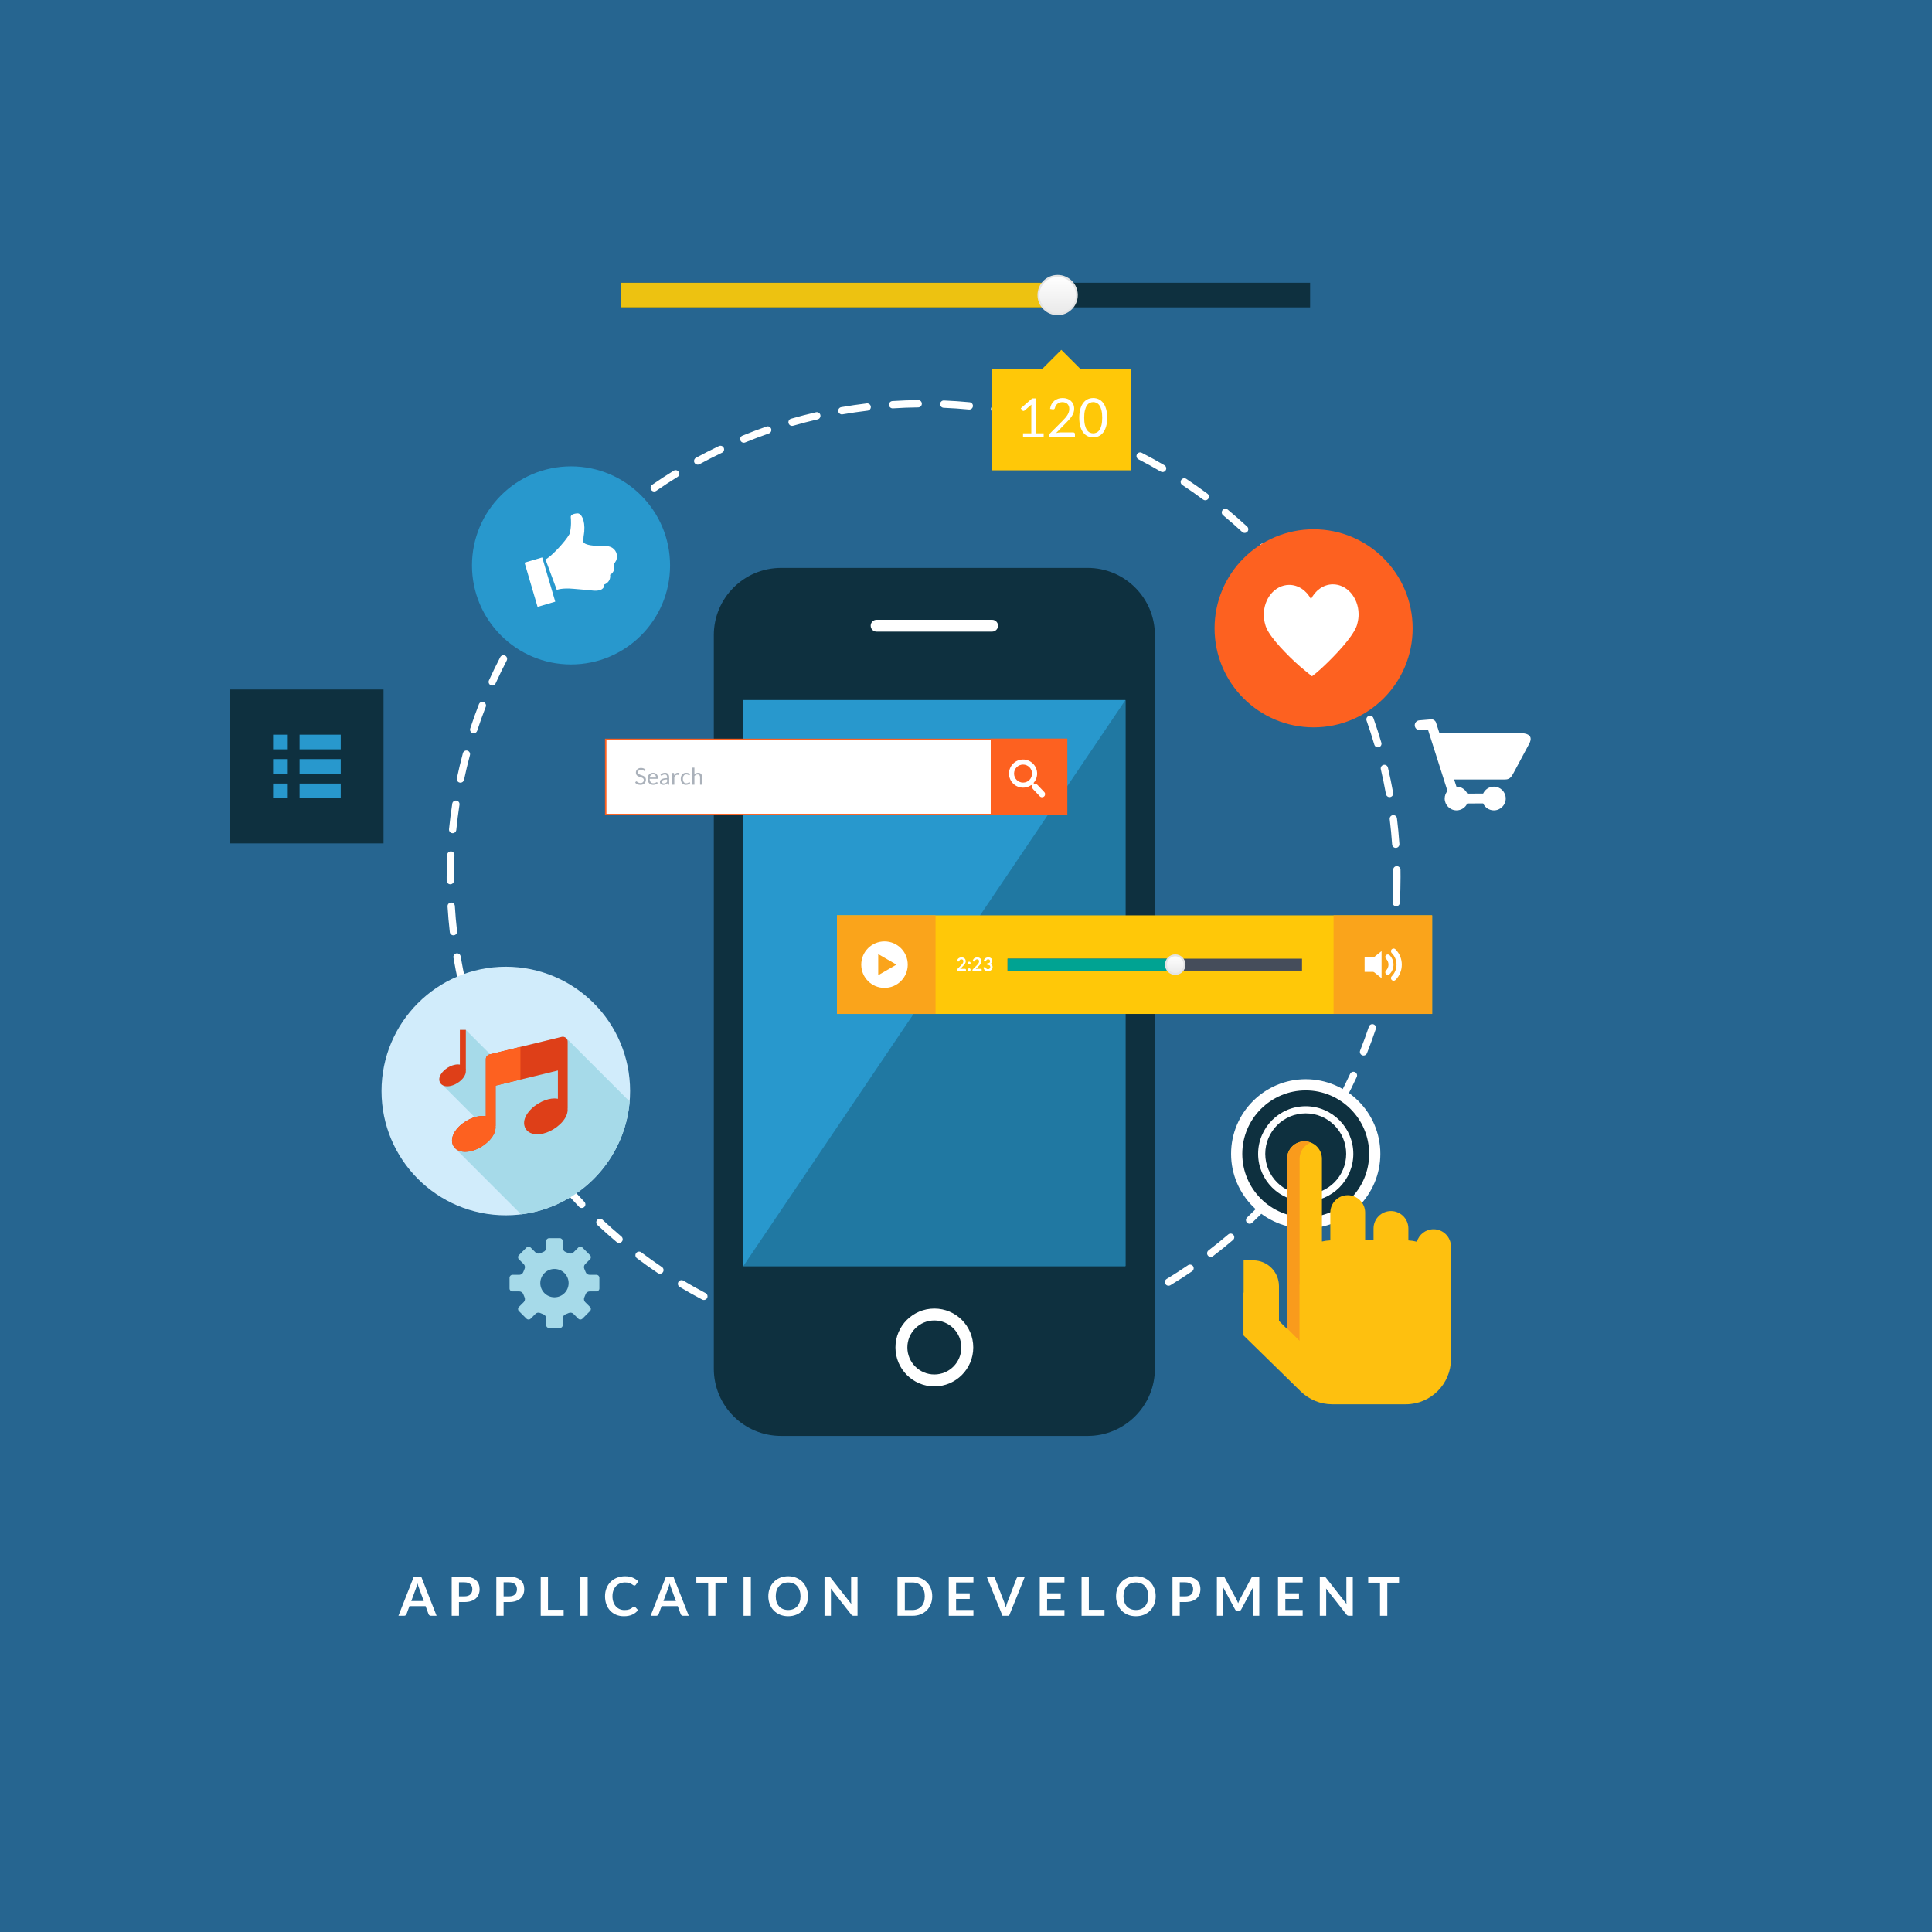 <?xml version="1.0" standalone="no"?><!-- Generator: Gravit.io --><svg xmlns="http://www.w3.org/2000/svg" xmlns:xlink="http://www.w3.org/1999/xlink" style="isolation:isolate" viewBox="0 0 1333.333 1333.333" width="1333.333px" height="1333.333px"><rect x="0" y="0" width="1333.333" height="1333.333" fill="#808080" stroke="none"/><defs><clipPath id="_clipPath_mKG8zzf89w8bL0XO6Z5eew9yY5Rgmpe5"><rect width="1333.333" height="1333.333"/></clipPath></defs><g clip-path="url(#_clipPath_mKG8zzf89w8bL0XO6Z5eew9yY5Rgmpe5)"><g><g/><g/><g><path d=" M 0 0 L 1333.333 0 L 1333.333 1333.333 L 0 1333.333 L 0 0 Z " fill="rgb(38,101,144)"/><path d=" M 283.84 1104.915 L 292.448 1104.915 L 289.163 1095.936 C 289.011 1095.539 288.845 1095.067 288.667 1094.528 C 288.485 1093.987 288.307 1093.397 288.136 1092.763 C 287.957 1093.397 287.789 1093.989 287.619 1094.536 C 287.453 1095.083 287.285 1095.563 287.125 1095.973 L 283.84 1104.915 Z  M 301.312 1115.107 L 297.429 1115.107 C 296.995 1115.107 296.635 1114.997 296.357 1114.779 C 296.077 1114.563 295.875 1114.291 295.749 1113.968 L 293.733 1108.461 L 282.552 1108.461 L 280.536 1113.968 C 280.437 1114.253 280.24 1114.515 279.947 1114.752 C 279.656 1114.989 279.296 1115.107 278.875 1115.107 L 274.973 1115.107 L 285.579 1088.115 L 290.709 1088.115 L 301.312 1115.107" fill="rgb(255,255,255)"/><path d=" M 316.749 1101.685 L 320.52 1101.685 C 321.443 1101.685 322.245 1101.571 322.928 1101.339 C 323.611 1101.109 324.176 1100.779 324.624 1100.349 C 325.072 1099.923 325.411 1099.397 325.635 1098.781 C 325.859 1098.168 325.968 1097.48 325.968 1096.72 C 325.968 1096 325.859 1095.344 325.635 1094.76 C 325.411 1094.176 325.072 1093.677 324.624 1093.267 C 324.176 1092.856 323.611 1092.541 322.928 1092.325 C 322.245 1092.107 321.443 1091.997 320.52 1091.997 L 316.749 1091.997 L 316.749 1101.685 Z  M 316.749 1105.605 L 316.749 1115.107 L 311.728 1115.107 L 311.728 1088.115 L 320.52 1088.115 C 322.323 1088.115 323.885 1088.328 325.205 1088.749 C 326.525 1089.173 327.613 1089.765 328.472 1090.523 C 329.331 1091.283 329.963 1092.189 330.376 1093.248 C 330.787 1094.307 330.992 1095.464 330.992 1096.72 C 330.992 1098.027 330.776 1099.224 330.339 1100.315 C 329.901 1101.403 329.251 1102.339 328.381 1103.123 C 327.507 1103.907 326.419 1104.517 325.112 1104.952 C 323.805 1105.389 322.277 1105.605 320.52 1105.605 L 316.749 1105.605" fill="rgb(255,255,255)"/><path d=" M 347.549 1101.685 L 351.32 1101.685 C 352.243 1101.685 353.045 1101.571 353.728 1101.339 C 354.411 1101.109 354.979 1100.779 355.427 1100.349 C 355.875 1099.923 356.211 1099.397 356.435 1098.781 C 356.659 1098.168 356.771 1097.48 356.771 1096.72 C 356.771 1096 356.659 1095.344 356.435 1094.76 C 356.211 1094.176 355.875 1093.677 355.427 1093.267 C 354.979 1092.856 354.411 1092.541 353.728 1092.325 C 353.045 1092.107 352.243 1091.997 351.32 1091.997 L 347.549 1091.997 L 347.549 1101.685 Z  M 347.549 1105.605 L 347.549 1115.107 L 342.528 1115.107 L 342.528 1088.115 L 351.32 1088.115 C 353.125 1088.115 354.688 1088.328 356.005 1088.749 C 357.325 1089.173 358.413 1089.765 359.272 1090.523 C 360.131 1091.283 360.765 1092.189 361.176 1093.248 C 361.589 1094.307 361.792 1095.464 361.792 1096.72 C 361.792 1098.027 361.576 1099.224 361.141 1100.315 C 360.704 1101.403 360.053 1102.339 359.179 1103.123 C 358.307 1103.907 357.219 1104.517 355.912 1104.952 C 354.605 1105.389 353.075 1105.605 351.32 1105.605 L 347.549 1105.605" fill="rgb(255,255,255)"/><path d=" M 378.181 1110.963 L 388.989 1110.963 L 388.989 1115.107 L 373.163 1115.107 L 373.163 1088.115 L 378.181 1088.115 L 378.181 1110.963" fill="rgb(255,255,255)"/><path d=" M 405.584 1115.107 L 400.544 1115.107 L 400.544 1088.115 L 405.584 1088.115 L 405.584 1115.107 Z " fill="rgb(255,255,255)"/><path d=" M 437.672 1108.741 C 437.944 1108.741 438.181 1108.848 438.381 1109.059 L 440.36 1111.205 C 439.267 1112.563 437.917 1113.603 436.317 1114.323 C 434.72 1115.045 432.8 1115.405 430.56 1115.405 C 428.557 1115.405 426.755 1115.064 425.157 1114.379 C 423.557 1113.693 422.192 1112.741 421.056 1111.523 C 419.928 1110.304 419.056 1108.848 418.453 1107.155 C 417.848 1105.461 417.549 1103.613 417.549 1101.611 C 417.549 1099.581 417.885 1097.725 418.557 1096.04 C 419.229 1094.352 420.173 1092.899 421.395 1091.68 C 422.613 1090.461 424.072 1089.512 425.771 1088.835 C 427.469 1088.155 429.347 1087.816 431.4 1087.816 C 433.403 1087.816 435.157 1088.136 436.656 1088.779 C 438.155 1089.419 439.437 1090.269 440.509 1091.325 L 438.829 1093.659 L 438.448 1094.051 C 438.291 1094.163 438.077 1094.219 437.803 1094.219 C 437.515 1094.219 437.224 1094.107 436.928 1093.883 C 436.624 1093.659 436.248 1093.416 435.787 1093.155 C 435.325 1092.893 434.744 1092.651 434.043 1092.427 C 433.339 1092.203 432.445 1092.091 431.363 1092.091 C 430.093 1092.091 428.928 1092.312 427.861 1092.755 C 426.797 1093.195 425.885 1093.827 425.12 1094.648 C 424.355 1095.469 423.755 1096.469 423.328 1097.645 C 422.896 1098.821 422.683 1100.141 422.683 1101.611 C 422.683 1103.128 422.896 1104.48 423.328 1105.661 C 423.755 1106.843 424.339 1107.84 425.072 1108.648 C 425.808 1109.456 426.672 1110.075 427.667 1110.504 C 428.661 1110.936 429.731 1111.149 430.877 1111.149 C 431.563 1111.149 432.181 1111.112 432.733 1111.037 C 433.285 1110.963 433.797 1110.845 434.267 1110.683 C 434.731 1110.52 435.171 1110.312 435.592 1110.056 C 436.008 1109.803 436.421 1109.488 436.835 1109.115 L 437.224 1108.843 L 437.672 1108.741" fill="rgb(255,255,255)"/><path d=" M 457.869 1104.915 L 466.475 1104.915 L 463.187 1095.936 C 463.04 1095.539 462.875 1095.067 462.693 1094.528 C 462.512 1093.987 462.336 1093.397 462.163 1092.763 C 461.987 1093.397 461.819 1093.989 461.648 1094.536 C 461.48 1095.083 461.315 1095.563 461.155 1095.973 L 457.869 1104.915 Z  M 475.339 1115.107 L 471.459 1115.107 C 471.021 1115.107 470.664 1114.997 470.387 1114.779 C 470.104 1114.563 469.901 1114.291 469.776 1113.968 L 467.76 1108.461 L 456.579 1108.461 L 454.563 1113.968 C 454.464 1114.253 454.269 1114.515 453.976 1114.752 C 453.683 1114.989 453.325 1115.107 452.901 1115.107 L 449 1115.107 L 459.605 1088.115 L 464.736 1088.115 L 475.339 1115.107" fill="rgb(255,255,255)"/><path d=" M 501.864 1088.115 L 501.864 1092.24 L 493.744 1092.24 L 493.744 1115.107 L 488.723 1115.107 L 488.723 1092.24 L 480.568 1092.24 L 480.568 1088.115 L 501.864 1088.115 Z " fill="rgb(255,255,255)"/><path d=" M 518.179 1115.107 L 513.141 1115.107 L 513.141 1088.115 L 518.179 1088.115 L 518.179 1115.107 Z " fill="rgb(255,255,255)"/><path d=" M 552.453 1101.611 C 552.453 1100.131 552.256 1098.803 551.864 1097.624 C 551.475 1096.448 550.909 1095.451 550.173 1094.629 C 549.44 1093.808 548.547 1093.179 547.496 1092.744 C 546.443 1092.309 545.261 1092.091 543.941 1092.091 C 542.619 1092.091 541.432 1092.309 540.376 1092.744 C 539.317 1093.179 538.416 1093.808 537.677 1094.629 C 536.939 1095.451 536.368 1096.448 535.968 1097.624 C 535.573 1098.803 535.373 1100.131 535.373 1101.611 C 535.373 1103.093 535.573 1104.421 535.968 1105.597 C 536.368 1106.773 536.939 1107.768 537.677 1108.584 C 538.416 1109.397 539.317 1110.024 540.376 1110.459 C 541.432 1110.893 542.619 1111.112 543.941 1111.112 C 545.261 1111.112 546.443 1110.893 547.496 1110.459 C 548.547 1110.024 549.44 1109.397 550.173 1108.584 C 550.909 1107.768 551.475 1106.773 551.864 1105.597 C 552.256 1104.421 552.453 1103.093 552.453 1101.611 Z  M 557.605 1101.611 C 557.605 1103.589 557.277 1105.421 556.613 1107.109 C 555.955 1108.795 555.029 1110.253 553.835 1111.485 C 552.64 1112.717 551.203 1113.677 549.52 1114.371 C 547.84 1115.059 545.979 1115.405 543.941 1115.405 C 541.901 1115.405 540.037 1115.059 538.349 1114.371 C 536.661 1113.677 535.219 1112.717 534.021 1111.485 C 532.819 1110.253 531.888 1108.795 531.229 1107.109 C 530.568 1105.421 530.24 1103.589 530.24 1101.611 C 530.24 1099.632 530.568 1097.8 531.229 1096.112 C 531.888 1094.427 532.819 1092.968 534.021 1091.736 C 535.219 1090.504 536.661 1089.544 538.349 1088.851 C 540.037 1088.163 541.901 1087.816 543.941 1087.816 C 545.979 1087.816 547.84 1088.165 549.52 1088.861 C 551.203 1089.557 552.64 1090.52 553.835 1091.744 C 555.029 1092.971 555.955 1094.427 556.613 1096.112 C 557.277 1097.8 557.605 1099.632 557.605 1101.611" fill="rgb(255,255,255)"/><path d=" M 572.219 1088.144 L 572.619 1088.256 L 572.965 1088.499 L 573.339 1088.917 L 587.507 1106.968 C 587.459 1106.533 587.421 1106.107 587.405 1105.688 C 587.387 1105.272 587.376 1104.885 587.376 1104.523 L 587.376 1088.115 L 591.803 1088.115 L 591.803 1115.107 L 589.205 1115.107 C 588.808 1115.107 588.48 1115.045 588.216 1114.92 C 587.955 1114.795 587.701 1114.571 587.453 1114.248 L 573.339 1096.272 C 573.376 1096.669 573.405 1097.064 573.421 1097.456 C 573.443 1097.848 573.453 1098.208 573.453 1098.531 L 573.453 1115.107 L 569.027 1115.107 L 569.027 1088.115 L 571.659 1088.115 L 572.219 1088.144" fill="rgb(255,255,255)"/><path d=" M 638.224 1101.611 C 638.224 1100.131 638.027 1098.803 637.627 1097.624 C 637.229 1096.448 636.664 1095.453 635.931 1094.64 C 635.195 1093.824 634.301 1093.197 633.251 1092.763 C 632.197 1092.328 631.013 1092.109 629.696 1092.109 L 624.448 1092.109 L 624.448 1111.112 L 629.696 1111.112 C 631.013 1111.112 632.197 1110.893 633.251 1110.459 C 634.301 1110.024 635.195 1109.397 635.931 1108.584 C 636.664 1107.768 637.229 1106.773 637.627 1105.597 C 638.027 1104.421 638.224 1103.093 638.224 1101.611 L 638.224 1101.611 Z  M 643.36 1101.611 C 643.36 1103.589 643.029 1105.405 642.371 1107.061 C 641.709 1108.717 640.781 1110.141 639.589 1111.336 C 638.392 1112.531 636.955 1113.459 635.277 1114.117 C 633.597 1114.779 631.733 1115.107 629.696 1115.107 L 619.389 1115.107 L 619.389 1088.115 L 629.696 1088.115 C 631.733 1088.115 633.597 1088.448 635.277 1089.112 C 636.955 1089.779 638.392 1090.707 639.589 1091.893 C 640.781 1093.083 641.709 1094.504 642.371 1096.16 C 643.029 1097.816 643.36 1099.632 643.36 1101.611" fill="rgb(255,255,255)"/><path d=" M 671.787 1088.115 L 671.787 1092.109 L 659.824 1092.109 L 659.824 1099.595 L 669.251 1099.595 L 669.251 1103.459 L 659.824 1103.459 L 659.824 1111.093 L 671.787 1111.093 L 671.787 1115.107 L 654.763 1115.107 L 654.763 1088.115 L 671.787 1088.115" fill="rgb(255,255,255)"/><path d=" M 680.952 1088.115 L 685.005 1088.115 C 685.44 1088.115 685.795 1088.221 686.067 1088.432 C 686.344 1088.643 686.547 1088.917 686.683 1089.253 L 693.032 1105.717 C 693.243 1106.253 693.443 1106.84 693.637 1107.483 C 693.832 1108.123 694.016 1108.797 694.187 1109.507 C 694.475 1108.075 694.829 1106.813 695.253 1105.717 L 701.581 1089.253 C 701.693 1088.968 701.891 1088.707 702.176 1088.469 C 702.464 1088.232 702.819 1088.115 703.243 1088.115 L 707.291 1088.115 L 696.389 1115.107 L 691.853 1115.107 L 680.952 1088.115 Z " fill="rgb(255,255,255)"/><path d=" M 734.6 1088.115 L 734.6 1092.109 L 722.635 1092.109 L 722.635 1099.595 L 732.061 1099.595 L 732.061 1103.459 L 722.635 1103.459 L 722.635 1111.093 L 734.6 1111.093 L 734.6 1115.107 L 717.579 1115.107 L 717.579 1088.115 L 734.6 1088.115" fill="rgb(255,255,255)"/><path d=" M 751.437 1110.963 L 762.245 1110.963 L 762.245 1115.107 L 746.416 1115.107 L 746.416 1088.115 L 751.437 1088.115 L 751.437 1110.963 Z " fill="rgb(255,255,255)"/><path d=" M 792.429 1101.611 C 792.429 1100.131 792.235 1098.803 791.843 1097.624 C 791.451 1096.448 790.885 1095.451 790.152 1094.629 C 789.416 1093.808 788.525 1093.179 787.475 1092.744 C 786.421 1092.309 785.237 1092.091 783.917 1092.091 C 782.6 1092.091 781.411 1092.309 780.355 1092.744 C 779.296 1093.179 778.395 1093.808 777.656 1094.629 C 776.917 1095.451 776.344 1096.448 775.947 1097.624 C 775.549 1098.803 775.349 1100.131 775.349 1101.611 C 775.349 1103.093 775.549 1104.421 775.947 1105.597 C 776.344 1106.773 776.917 1107.768 777.656 1108.584 C 778.395 1109.397 779.296 1110.024 780.355 1110.459 C 781.411 1110.893 782.6 1111.112 783.917 1111.112 C 785.237 1111.112 786.421 1110.893 787.475 1110.459 C 788.525 1110.024 789.416 1109.397 790.152 1108.584 C 790.885 1107.768 791.451 1106.773 791.843 1105.597 C 792.235 1104.421 792.429 1103.093 792.429 1101.611 Z  M 797.584 1101.611 C 797.584 1103.589 797.253 1105.421 796.595 1107.109 C 795.933 1108.795 795.005 1110.253 793.813 1111.485 C 792.616 1112.717 791.179 1113.677 789.501 1114.371 C 787.819 1115.059 785.957 1115.405 783.917 1115.405 C 781.877 1115.405 780.013 1115.059 778.328 1114.371 C 776.64 1113.677 775.197 1112.717 773.997 1111.485 C 772.797 1110.253 771.864 1108.795 771.205 1107.109 C 770.547 1105.421 770.219 1103.589 770.219 1101.611 C 770.219 1099.632 770.547 1097.8 771.205 1096.112 C 771.864 1094.427 772.797 1092.968 773.997 1091.736 C 775.197 1090.504 776.64 1089.544 778.328 1088.851 C 780.013 1088.163 781.877 1087.816 783.917 1087.816 C 785.957 1087.816 787.819 1088.165 789.501 1088.861 C 791.179 1089.557 792.616 1090.52 793.813 1091.744 C 795.005 1092.971 795.933 1094.427 796.595 1096.112 C 797.253 1097.8 797.584 1099.632 797.584 1101.611" fill="rgb(255,255,255)"/><path d=" M 814.192 1101.685 L 817.963 1101.685 C 818.885 1101.685 819.688 1101.571 820.376 1101.339 C 821.056 1101.109 821.624 1100.779 822.072 1100.349 C 822.52 1099.923 822.853 1099.397 823.077 1098.781 C 823.301 1098.168 823.416 1097.48 823.416 1096.72 C 823.416 1096 823.301 1095.344 823.077 1094.76 C 822.853 1094.176 822.52 1093.677 822.072 1093.267 C 821.624 1092.856 821.056 1092.541 820.376 1092.325 C 819.688 1092.107 818.885 1091.997 817.963 1091.997 L 814.192 1091.997 L 814.192 1101.685 Z  M 814.192 1105.605 L 814.192 1115.107 L 809.171 1115.107 L 809.171 1088.115 L 817.963 1088.115 C 819.771 1088.115 821.333 1088.328 822.651 1088.749 C 823.968 1089.173 825.056 1089.765 825.917 1090.523 C 826.776 1091.283 827.411 1092.189 827.824 1093.248 C 828.232 1094.307 828.437 1095.464 828.437 1096.72 C 828.437 1098.027 828.219 1099.224 827.784 1100.315 C 827.349 1101.403 826.696 1102.339 825.824 1103.123 C 824.952 1103.907 823.864 1104.517 822.557 1104.952 C 821.251 1105.389 819.72 1105.605 817.963 1105.605 L 814.192 1105.605" fill="rgb(255,255,255)"/><path d=" M 853.947 1105.149 C 854.125 1105.576 854.301 1106.011 854.48 1106.445 C 854.651 1105.997 854.835 1105.555 855.021 1105.12 C 855.205 1104.685 855.405 1104.269 855.616 1103.869 L 863.605 1088.917 L 863.915 1088.469 L 864.269 1088.227 L 864.709 1088.133 L 865.285 1088.115 L 869.075 1088.115 L 869.075 1115.107 L 864.651 1115.107 L 864.651 1097.672 C 864.651 1097.349 864.661 1096.995 864.68 1096.608 C 864.699 1096.221 864.725 1095.832 864.763 1095.432 L 856.605 1110.739 C 856.419 1111.088 856.176 1111.357 855.877 1111.552 C 855.579 1111.744 855.229 1111.84 854.835 1111.84 L 854.141 1111.84 C 853.744 1111.84 853.395 1111.744 853.096 1111.552 C 852.797 1111.357 852.557 1111.088 852.371 1110.739 L 844.099 1095.376 C 844.149 1095.787 844.181 1096.187 844.203 1096.581 C 844.221 1096.973 844.229 1097.336 844.229 1097.672 L 844.229 1115.107 L 839.808 1115.107 L 839.808 1088.115 L 843.595 1088.115 L 844.173 1088.133 L 844.613 1088.227 L 844.976 1088.469 L 845.293 1088.917 L 853.36 1103.907 C 853.568 1104.304 853.765 1104.72 853.947 1105.149" fill="rgb(255,255,255)"/><path d=" M 899.016 1088.115 L 899.016 1092.109 L 887.053 1092.109 L 887.053 1099.595 L 896.48 1099.595 L 896.48 1103.459 L 887.053 1103.459 L 887.053 1111.093 L 899.016 1111.093 L 899.016 1115.107 L 881.992 1115.107 L 881.992 1088.115 L 899.016 1088.115" fill="rgb(255,255,255)"/><path d=" M 914.027 1088.144 L 914.427 1088.256 L 914.771 1088.499 L 915.147 1088.917 L 929.312 1106.968 C 929.261 1106.533 929.229 1106.107 929.208 1105.688 C 929.192 1105.272 929.181 1104.885 929.181 1104.523 L 929.181 1088.115 L 933.605 1088.115 L 933.605 1115.107 L 931.011 1115.107 C 930.611 1115.107 930.28 1115.045 930.021 1114.92 C 929.76 1114.795 929.504 1114.571 929.256 1114.248 L 915.147 1096.272 C 915.181 1096.669 915.208 1097.064 915.229 1097.456 C 915.248 1097.848 915.256 1098.208 915.256 1098.531 L 915.256 1115.107 L 910.835 1115.107 L 910.835 1088.115 L 913.464 1088.115 L 914.027 1088.144" fill="rgb(255,255,255)"/><path d=" M 965.544 1088.115 L 965.544 1092.24 L 957.424 1092.24 L 957.424 1115.107 L 952.403 1115.107 L 952.403 1092.24 L 944.245 1092.24 L 944.245 1088.115 L 965.544 1088.115 Z " fill="rgb(255,255,255)"/><path d=" M 616.04 281.832 C 614.723 281.832 613.611 280.805 613.523 279.472 C 613.435 278.08 614.491 276.883 615.877 276.792 C 621.757 276.411 627.736 276.184 633.648 276.117 L 633.677 276.117 C 635.056 276.117 636.184 277.229 636.197 278.611 C 636.216 280.005 635.099 281.147 633.707 281.163 C 627.883 281.227 621.995 281.451 616.205 281.827 L 616.04 281.832 Z  M 668.936 282.645 L 668.693 282.635 C 662.917 282.08 657.043 281.675 651.221 281.432 C 649.832 281.376 648.749 280.2 648.808 278.808 C 648.867 277.416 650.096 276.309 651.435 276.392 C 657.341 276.64 663.309 277.051 669.171 277.613 C 670.56 277.747 671.576 278.979 671.443 280.365 C 671.317 281.669 670.219 282.645 668.936 282.645 L 668.936 282.645 Z  M 581.008 285.995 C 579.805 285.995 578.739 285.131 578.525 283.904 C 578.285 282.533 579.205 281.227 580.579 280.989 C 586.387 279.979 592.304 279.112 598.173 278.413 C 599.541 278.248 600.813 279.235 600.976 280.619 C 601.141 282.003 600.155 283.259 598.768 283.424 C 592.989 284.112 587.16 284.963 581.443 285.957 L 581.008 285.995 Z  M 703.824 287.899 L 703.309 287.848 C 697.613 286.672 691.816 285.637 686.072 284.773 C 684.696 284.563 683.747 283.277 683.952 281.901 C 684.163 280.523 685.443 279.568 686.824 279.784 C 692.656 280.661 698.547 281.715 704.331 282.907 C 705.696 283.189 706.573 284.523 706.291 285.888 C 706.045 287.08 704.995 287.899 703.824 287.899 L 703.824 287.899 Z  M 546.629 293.925 C 545.533 293.925 544.525 293.205 544.205 292.101 C 543.821 290.763 544.592 289.365 545.931 288.979 C 551.605 287.339 557.395 285.837 563.144 284.509 C 564.512 284.2 565.853 285.045 566.168 286.403 C 566.483 287.76 565.635 289.112 564.277 289.427 C 558.616 290.731 552.917 292.213 547.331 293.824 L 546.629 293.925 Z  M 737.936 296.907 C 737.68 296.907 737.416 296.867 737.16 296.781 C 731.621 294.995 725.968 293.336 720.357 291.853 C 719.011 291.499 718.205 290.117 718.563 288.773 C 718.917 287.424 720.299 286.627 721.643 286.976 C 727.344 288.483 733.085 290.165 738.712 291.984 C 740.037 292.411 740.763 293.835 740.336 295.16 C 739.989 296.227 739 296.907 737.936 296.907 L 737.936 296.907 Z  M 513.312 305.544 C 512.32 305.544 511.381 304.952 510.979 303.979 C 510.451 302.691 511.064 301.216 512.355 300.685 C 517.819 298.44 523.411 296.317 528.981 294.376 C 530.296 293.909 531.733 294.611 532.195 295.925 C 532.653 297.243 531.957 298.68 530.643 299.139 C 525.16 301.051 519.651 303.141 514.272 305.352 C 513.957 305.483 513.632 305.544 513.312 305.544 L 513.312 305.544 Z  M 770.931 309.595 C 770.587 309.595 770.235 309.523 769.901 309.373 C 764.592 306.992 759.144 304.723 753.704 302.632 C 752.403 302.133 751.755 300.672 752.256 299.373 C 752.755 298.072 754.205 297.421 755.515 297.925 C 761.04 300.051 766.573 302.352 771.963 304.771 C 773.235 305.339 773.805 306.835 773.235 308.104 C 772.816 309.04 771.893 309.595 770.931 309.595 L 770.931 309.595 Z  M 481.507 320.68 C 480.613 320.68 479.747 320.205 479.288 319.363 C 478.624 318.139 479.075 316.608 480.299 315.944 C 485.499 313.112 490.824 310.4 496.125 307.88 C 497.389 307.277 498.891 307.816 499.488 309.072 C 500.083 310.331 499.549 311.835 498.291 312.435 C 493.069 314.917 487.829 317.587 482.712 320.373 C 482.328 320.581 481.915 320.68 481.507 320.68 Z  M 802.336 325.781 C 801.904 325.781 801.464 325.669 801.061 325.435 C 796.04 322.491 790.869 319.645 785.701 316.981 C 784.464 316.344 783.976 314.824 784.613 313.584 C 785.253 312.344 786.768 311.856 788.013 312.499 C 793.264 315.203 798.509 318.091 803.613 321.083 C 804.816 321.787 805.219 323.333 804.515 324.536 C 804.045 325.336 803.203 325.781 802.336 325.781 L 802.336 325.781 Z  M 451.501 339.176 C 450.701 339.176 449.915 338.797 449.424 338.093 C 448.629 336.947 448.917 335.376 450.059 334.581 C 454.923 331.211 459.925 327.939 464.931 324.853 C 466.117 324.125 467.672 324.493 468.4 325.677 C 469.131 326.864 468.76 328.419 467.576 329.149 C 462.648 332.184 457.723 335.408 452.936 338.728 C 452.499 339.032 451.995 339.176 451.501 339.176 L 451.501 339.176 Z  M 831.795 345.256 C 831.275 345.256 830.744 345.096 830.293 344.76 C 825.616 341.291 820.787 337.907 815.944 334.704 C 814.781 333.936 814.461 332.371 815.229 331.211 C 815.997 330.048 817.565 329.728 818.723 330.496 C 823.645 333.749 828.549 337.184 833.299 340.709 C 834.419 341.539 834.653 343.117 833.824 344.237 C 833.328 344.904 832.565 345.256 831.795 345.256 L 831.795 345.256 Z  M 423.64 360.803 C 422.936 360.803 422.235 360.509 421.733 359.933 C 420.824 358.88 420.939 357.285 421.989 356.376 C 426.448 352.512 431.069 348.72 435.733 345.101 C 436.837 344.248 438.421 344.445 439.275 345.547 C 440.128 346.645 439.928 348.229 438.829 349.085 C 434.237 352.651 429.683 356.384 425.291 360.187 C 424.816 360.6 424.227 360.803 423.64 360.803 L 423.64 360.803 Z  M 858.979 367.781 C 858.368 367.781 857.752 367.56 857.269 367.112 C 852.997 363.168 848.56 359.285 844.083 355.576 C 843.011 354.685 842.861 353.096 843.749 352.024 C 844.637 350.952 846.227 350.8 847.301 351.691 C 851.848 355.459 856.355 359.4 860.691 363.405 C 861.715 364.352 861.776 365.947 860.832 366.971 C 860.336 367.509 859.659 367.781 858.979 367.781 L 858.979 367.781 Z  M 398.248 385.304 C 397.632 385.304 397.016 385.08 396.528 384.629 C 395.509 383.68 395.453 382.085 396.4 381.064 C 400.405 376.76 404.597 372.491 408.859 368.376 C 409.859 367.405 411.459 367.435 412.427 368.44 C 413.392 369.44 413.368 371.037 412.365 372.005 C 408.168 376.056 404.04 380.261 400.093 384.501 C 399.597 385.035 398.923 385.304 398.248 385.304 L 398.248 385.304 Z  M 883.573 393.08 C 882.869 393.08 882.171 392.787 881.672 392.216 C 877.84 387.827 873.845 383.493 869.808 379.339 C 868.835 378.339 868.856 376.741 869.856 375.771 C 870.853 374.8 872.448 374.824 873.421 375.821 C 877.525 380.04 881.581 384.44 885.475 388.899 C 886.389 389.947 886.28 391.541 885.232 392.456 C 884.752 392.875 884.163 393.08 883.573 393.08 L 883.573 393.08 Z  M 375.621 412.4 C 375.099 412.4 374.568 412.237 374.115 411.899 C 373 411.064 372.771 409.483 373.605 408.368 C 377.144 403.635 380.853 398.939 384.637 394.408 C 385.525 393.344 387.117 393.189 388.189 394.088 C 389.259 394.981 389.4 396.571 388.507 397.643 C 384.784 402.104 381.128 406.728 377.645 411.389 C 377.152 412.051 376.389 412.4 375.621 412.4 Z  M 905.304 420.856 C 904.507 420.856 903.725 420.483 903.235 419.779 C 899.904 415.013 896.4 410.277 892.827 405.709 C 891.968 404.611 892.163 403.027 893.259 402.168 C 894.36 401.309 895.944 401.507 896.8 402.6 C 900.429 407.243 903.987 412.051 907.371 416.888 C 908.168 418.032 907.888 419.605 906.747 420.403 C 906.307 420.709 905.803 420.856 905.304 420.856 Z  M 356.035 441.784 C 355.6 441.784 355.157 441.669 354.752 441.435 C 353.555 440.723 353.157 439.176 353.864 437.979 C 356.859 432.915 360.045 427.843 363.336 422.904 C 364.109 421.747 365.669 421.432 366.835 422.205 C 367.992 422.976 368.307 424.544 367.533 425.701 C 364.291 430.565 361.157 435.557 358.208 440.547 C 357.736 441.341 356.896 441.784 356.035 441.784 Z  M 923.923 450.795 C 923.032 450.795 922.168 450.323 921.709 449.485 C 918.915 444.4 915.944 439.32 912.875 434.387 C 912.141 433.203 912.501 431.648 913.688 430.912 C 914.872 430.173 916.424 430.544 917.163 431.723 C 920.277 436.733 923.293 441.891 926.131 447.056 C 926.8 448.277 926.355 449.813 925.133 450.483 C 924.747 450.693 924.331 450.795 923.923 450.795 Z  M 339.728 473.128 C 339.384 473.128 339.029 473.056 338.691 472.901 C 337.421 472.328 336.859 470.835 337.435 469.563 C 339.872 464.187 342.493 458.797 345.224 453.547 C 345.864 452.315 347.389 451.832 348.624 452.472 C 349.859 453.115 350.341 454.64 349.699 455.875 C 347.011 461.045 344.429 466.352 342.029 471.648 C 341.608 472.579 340.691 473.128 339.728 473.128 L 339.728 473.128 Z  M 939.176 482.547 C 938.189 482.547 937.251 481.96 936.848 480.992 C 934.624 475.643 932.224 470.275 929.707 465.037 C 929.101 463.781 929.629 462.275 930.885 461.669 C 932.155 461.061 933.651 461.597 934.253 462.851 C 936.811 468.171 939.251 473.624 941.504 479.056 C 942.043 480.341 941.432 481.819 940.147 482.352 C 939.829 482.485 939.501 482.547 939.176 482.547 L 939.176 482.547 Z  M 326.917 506.077 C 326.656 506.077 326.392 506.037 326.133 505.952 C 324.808 505.517 324.085 504.096 324.517 502.771 C 326.363 497.136 328.384 491.491 330.523 485.989 C 331.032 484.691 332.501 484.051 333.789 484.555 C 335.088 485.059 335.731 486.52 335.227 487.819 C 333.117 493.235 331.128 498.792 329.315 504.339 C 328.965 505.403 327.979 506.077 326.917 506.077 L 326.917 506.077 Z  M 950.907 515.781 C 949.813 515.781 948.808 515.067 948.485 513.965 C 946.864 508.419 945.056 502.813 943.109 497.301 C 942.645 495.989 943.333 494.549 944.645 494.083 C 945.957 493.619 947.403 494.309 947.864 495.621 C 949.84 501.221 951.68 506.915 953.328 512.549 C 953.72 513.888 952.949 515.288 951.613 515.677 L 950.907 515.781 Z  M 317.787 540.16 L 317.267 540.104 C 315.901 539.816 315.029 538.48 315.315 537.115 C 316.531 531.344 317.923 525.523 319.451 519.819 C 319.813 518.472 321.2 517.675 322.541 518.035 C 323.885 518.395 324.685 519.779 324.325 521.125 C 322.819 526.741 321.448 532.472 320.253 538.155 C 320.003 539.341 318.952 540.16 317.787 540.16 L 317.787 540.16 Z  M 958.973 550.128 C 957.773 550.128 956.712 549.269 956.493 548.048 C 955.475 542.328 954.283 536.557 952.955 530.899 C 952.637 529.541 953.48 528.184 954.835 527.867 C 956.192 527.544 957.549 528.389 957.867 529.744 C 959.216 535.493 960.424 541.352 961.461 547.163 C 961.704 548.533 960.792 549.843 959.419 550.088 L 958.973 550.128 Z  M 312.397 575.027 L 312.147 575.013 C 310.76 574.877 309.747 573.64 309.885 572.253 C 310.472 566.381 311.224 560.445 312.125 554.611 C 312.339 553.235 313.624 552.288 315.003 552.504 C 316.379 552.717 317.323 554.005 317.109 555.381 C 316.224 561.125 315.483 566.971 314.907 572.755 C 314.776 574.056 313.68 575.027 312.397 575.027 Z  M 963.267 585.147 C 961.949 585.147 960.84 584.125 960.752 582.795 C 960.357 576.997 959.8 571.131 959.091 565.363 C 958.92 563.981 959.904 562.723 961.285 562.552 C 962.688 562.381 963.928 563.368 964.096 564.749 C 964.819 570.608 965.387 576.563 965.784 582.453 C 965.88 583.843 964.829 585.045 963.44 585.141 L 963.267 585.147 Z  M 310.781 610.272 C 309.395 610.272 308.269 609.152 308.259 607.765 L 308.251 605.256 C 308.251 600.2 308.371 595.061 308.6 589.989 C 308.664 588.597 309.885 587.563 311.235 587.584 C 312.627 587.648 313.704 588.827 313.64 590.219 C 313.411 595.216 313.296 600.277 313.296 605.256 L 313.304 607.733 C 313.312 609.125 312.189 610.261 310.797 610.272 L 310.781 610.272 Z  M 963.581 625.419 L 963.445 625.413 C 962.053 625.341 960.984 624.155 961.059 622.763 C 961.368 616.979 961.52 611.088 961.52 605.256 C 961.523 603.597 961.509 601.944 961.488 600.296 C 961.464 598.904 962.576 597.757 963.968 597.736 C 965.291 597.744 966.509 598.827 966.528 600.219 C 966.557 601.896 966.571 603.576 966.568 605.261 C 966.568 611.176 966.408 617.157 966.096 623.029 C 966.027 624.376 964.912 625.419 963.581 625.419 L 963.581 625.419 Z  M 312.925 645.491 C 311.659 645.491 310.571 644.541 310.421 643.256 C 309.747 637.392 309.224 631.432 308.867 625.541 C 308.784 624.149 309.843 622.955 311.235 622.869 C 312.571 622.8 313.821 623.845 313.904 625.235 C 314.253 631.037 314.768 636.904 315.432 642.68 C 315.592 644.061 314.6 645.315 313.216 645.472 L 312.925 645.491 Z  M 959.816 660.499 L 959.408 660.464 C 958.035 660.243 957.099 658.947 957.323 657.571 C 958.253 651.832 959.04 645.995 959.659 640.216 C 959.808 638.832 961.035 637.821 962.435 637.979 C 963.821 638.125 964.824 639.371 964.675 640.755 C 964.048 646.621 963.248 652.552 962.301 658.379 C 962.101 659.616 961.032 660.499 959.816 660.499 L 959.816 660.499 Z  M 318.843 680.272 C 317.693 680.272 316.651 679.475 316.387 678.304 C 315.077 672.531 313.917 666.661 312.931 660.859 C 312.699 659.485 313.619 658.181 314.995 657.949 C 316.373 657.723 317.672 658.64 317.904 660.013 C 318.875 665.725 320.019 671.507 321.307 677.189 C 321.613 678.549 320.763 679.899 319.403 680.208 L 318.843 680.272 Z  M 952.28 694.971 L 951.608 694.877 C 950.267 694.507 949.477 693.117 949.845 691.776 C 951.397 686.155 952.813 680.435 954.051 674.776 C 954.347 673.413 955.696 672.547 957.053 672.851 C 958.411 673.147 959.275 674.491 958.976 675.851 C 957.723 681.6 956.285 687.408 954.712 693.117 C 954.4 694.235 953.387 694.971 952.28 694.971 L 952.28 694.971 Z  M 328.501 714.208 C 327.456 714.208 326.48 713.552 326.117 712.504 C 324.192 706.917 322.397 701.208 320.784 695.536 C 320.403 694.197 321.181 692.8 322.52 692.421 C 323.867 692.043 325.256 692.816 325.637 694.157 C 327.224 699.741 328.992 705.36 330.888 710.861 C 331.341 712.179 330.64 713.613 329.325 714.067 C 329.053 714.163 328.776 714.208 328.501 714.208 Z  M 941.035 728.451 C 940.723 728.451 940.408 728.392 940.104 728.272 C 938.808 727.757 938.173 726.291 938.691 724.997 C 940.851 719.555 942.883 714.008 944.725 708.52 C 945.171 707.2 946.6 706.483 947.92 706.933 C 949.243 707.376 949.949 708.805 949.507 710.125 C 947.635 715.701 945.573 721.331 943.379 726.859 C 942.984 727.848 942.037 728.451 941.035 728.451 L 941.035 728.451 Z  M 341.781 746.864 C 340.835 746.864 339.928 746.331 339.499 745.416 C 336.989 740.093 334.592 734.624 332.368 729.16 C 331.84 727.869 332.461 726.397 333.752 725.872 C 335.029 725.341 336.512 725.963 337.04 727.259 C 339.229 732.64 341.592 738.027 344.059 743.267 C 344.653 744.525 344.115 746.029 342.853 746.621 C 342.504 746.787 342.141 746.864 341.781 746.864 L 341.781 746.864 Z  M 926.2 760.528 C 925.803 760.528 925.397 760.432 925.021 760.232 C 923.792 759.579 923.323 758.053 923.973 756.824 C 926.696 751.691 929.315 746.403 931.763 741.112 C 932.344 739.845 933.851 739.293 935.109 739.88 C 936.376 740.464 936.928 741.963 936.341 743.227 C 933.856 748.603 931.195 753.971 928.432 759.184 C 927.979 760.04 927.104 760.528 926.2 760.528 L 926.2 760.528 Z  M 358.507 777.877 C 357.659 777.877 356.829 777.448 356.355 776.669 C 353.277 771.637 350.299 766.453 347.501 761.269 C 346.84 760.043 347.296 758.512 348.523 757.851 C 349.752 757.187 351.277 757.648 351.941 758.875 C 354.696 763.981 357.627 769.083 360.656 774.04 C 361.384 775.229 361.008 776.781 359.821 777.507 C 359.408 777.76 358.955 777.877 358.507 777.877 L 358.507 777.877 Z  M 907.995 790.795 C 907.507 790.795 907.016 790.653 906.584 790.36 C 905.429 789.579 905.128 788.011 905.909 786.856 C 909.173 782.04 912.349 777.069 915.347 772.085 C 916.064 770.893 917.613 770.504 918.808 771.224 C 920.003 771.944 920.389 773.493 919.669 774.688 C 916.624 779.747 913.4 784.792 910.085 789.688 C 909.6 790.405 908.805 790.795 907.995 790.795 L 907.995 790.795 Z  M 378.491 806.928 C 377.731 806.928 376.987 806.592 376.491 805.944 C 372.885 801.267 369.365 796.432 366.024 791.579 C 365.235 790.432 365.523 788.859 366.672 788.069 C 367.824 787.28 369.389 787.571 370.179 788.72 C 373.469 793.499 376.936 798.259 380.485 802.867 C 381.336 803.971 381.131 805.555 380.027 806.405 C 379.568 806.757 379.027 806.928 378.491 806.928 L 378.491 806.928 Z  M 886.643 818.909 C 886.064 818.909 885.485 818.715 885.011 818.312 C 883.947 817.411 883.819 815.819 884.72 814.757 C 888.469 810.339 892.16 805.741 895.691 801.093 C 896.531 799.989 898.117 799.768 899.224 800.611 C 900.333 801.453 900.549 803.037 899.707 804.147 C 896.12 808.867 892.373 813.533 888.568 818.019 C 888.067 818.608 887.357 818.909 886.643 818.909 L 886.643 818.909 Z  M 401.483 833.677 C 400.819 833.677 400.157 833.419 399.659 832.901 C 395.563 828.621 391.541 824.192 387.709 819.733 C 386.803 818.675 386.923 817.083 387.979 816.176 C 389.027 815.269 390.624 815.384 391.536 816.445 C 395.307 820.835 399.269 825.197 403.301 829.411 C 404.267 830.419 404.232 832.013 403.227 832.979 C 402.736 833.445 402.109 833.677 401.483 833.677 Z  M 862.403 844.563 C 861.736 844.563 861.069 844.301 860.576 843.779 C 859.613 842.771 859.656 841.173 860.667 840.213 C 864.88 836.208 869.043 832.037 873.035 827.811 C 873.995 826.795 875.589 826.755 876.6 827.709 C 877.611 828.667 877.656 830.264 876.701 831.275 C 872.645 835.565 868.419 839.803 864.141 843.869 C 863.653 844.333 863.029 844.563 862.403 844.563 L 862.403 844.563 Z  M 427.227 857.819 C 426.651 857.819 426.075 857.624 425.603 857.224 C 421.08 853.421 416.608 849.445 412.304 845.411 C 411.288 844.459 411.24 842.861 412.192 841.845 C 413.147 840.829 414.744 840.781 415.757 841.731 C 419.992 845.707 424.397 849.619 428.851 853.365 C 429.917 854.261 430.056 855.853 429.157 856.92 C 428.659 857.512 427.944 857.819 427.227 857.819 Z  M 835.573 867.459 C 834.813 867.459 834.061 867.117 833.565 866.469 C 832.723 865.363 832.933 863.779 834.04 862.933 C 838.651 859.408 843.235 855.707 847.656 851.933 C 848.717 851.032 850.304 851.152 851.213 852.216 C 852.117 853.275 851.992 854.867 850.933 855.771 C 846.44 859.603 841.787 863.363 837.101 866.941 C 836.645 867.291 836.107 867.459 835.573 867.459 L 835.573 867.459 Z  M 455.424 879.061 C 454.941 879.061 454.451 878.925 454.021 878.635 C 449.125 875.344 444.248 871.869 439.523 868.312 C 438.411 867.475 438.189 865.891 439.027 864.779 C 439.867 863.667 441.443 863.445 442.56 864.283 C 447.211 867.787 452.016 871.208 456.835 874.445 C 457.989 875.224 458.296 876.792 457.52 877.947 C 457.035 878.672 456.237 879.061 455.424 879.061 Z  M 806.448 887.331 C 805.595 887.331 804.763 886.896 804.288 886.115 C 803.565 884.923 803.947 883.373 805.139 882.651 C 810.107 879.637 815.056 876.453 819.851 873.181 C 821.003 872.392 822.573 872.696 823.357 873.843 C 824.144 874.995 823.845 876.563 822.696 877.349 C 817.827 880.669 812.8 883.904 807.752 886.965 C 807.344 887.213 806.893 887.331 806.448 887.331 L 806.448 887.331 Z  M 485.76 897.155 C 485.365 897.155 484.963 897.061 484.592 896.864 C 479.355 894.115 474.128 891.187 469.056 888.163 C 467.859 887.448 467.469 885.901 468.181 884.704 C 468.893 883.507 470.448 883.12 471.64 883.829 C 476.632 886.808 481.779 889.691 486.936 892.397 C 488.168 893.045 488.643 894.571 487.995 895.805 C 487.544 896.664 486.669 897.155 485.76 897.155 Z  M 775.371 903.939 C 774.419 903.939 773.509 903.4 773.08 902.483 C 772.493 901.221 773.04 899.72 774.301 899.131 C 779.557 896.677 784.819 894.048 789.939 891.309 C 791.173 890.651 792.699 891.117 793.352 892.344 C 794.008 893.573 793.544 895.101 792.317 895.757 C 787.115 898.539 781.771 901.211 776.435 903.701 C 776.088 903.861 775.725 903.939 775.371 903.939 L 775.371 903.939 Z  M 517.896 911.861 C 517.589 911.861 517.277 911.805 516.971 911.685 C 511.475 909.523 505.957 907.176 500.579 904.715 C 499.312 904.136 498.755 902.64 499.333 901.373 C 499.915 900.107 501.397 899.547 502.677 900.128 C 507.973 902.552 513.403 904.861 518.821 906.992 C 520.115 907.501 520.752 908.965 520.243 910.261 C 519.851 911.256 518.901 911.861 517.896 911.861 L 517.896 911.861 Z  M 742.661 917.088 C 741.611 917.088 740.629 916.427 740.275 915.376 C 739.827 914.056 740.531 912.624 741.848 912.176 C 747.36 910.301 752.883 908.253 758.269 906.088 C 759.549 905.568 761.029 906.189 761.549 907.485 C 762.067 908.779 761.443 910.248 760.149 910.768 C 754.68 912.965 749.069 915.048 743.475 916.952 C 743.205 917.043 742.931 917.088 742.661 917.088 Z  M 551.427 922.979 L 550.763 922.888 C 545.072 921.341 539.344 919.613 533.733 917.755 C 532.411 917.315 531.696 915.888 532.136 914.565 C 532.573 913.243 534.003 912.528 535.323 912.965 C 540.845 914.797 546.488 916.499 552.085 918.021 C 553.429 918.389 554.224 919.773 553.859 921.117 C 553.552 922.24 552.536 922.979 551.427 922.979 L 551.427 922.979 Z  M 708.688 926.616 C 707.531 926.616 706.491 925.816 706.229 924.64 C 705.925 923.28 706.781 921.933 708.141 921.629 C 713.824 920.365 719.536 918.928 725.123 917.363 C 726.477 916.981 727.859 917.771 728.235 919.109 C 728.611 920.451 727.829 921.843 726.488 922.219 C 720.811 923.811 715.008 925.269 709.24 926.555 L 708.688 926.616 Z  M 585.923 930.379 L 585.523 930.347 C 579.683 929.424 573.803 928.328 568.043 927.091 C 566.68 926.8 565.813 925.459 566.104 924.096 C 566.397 922.733 567.739 921.869 569.099 922.16 C 574.771 923.376 580.563 924.453 586.315 925.365 C 587.691 925.584 588.627 926.875 588.411 928.251 C 588.213 929.493 587.141 930.379 585.923 930.379 L 585.923 930.379 Z  M 673.885 932.4 C 672.616 932.4 671.523 931.448 671.381 930.157 C 671.227 928.773 672.224 927.525 673.611 927.373 C 679.392 926.728 685.229 925.92 690.952 924.968 C 692.331 924.749 693.627 925.669 693.853 927.045 C 694.083 928.419 693.155 929.717 691.781 929.944 C 685.965 930.912 680.043 931.731 674.168 932.387 L 673.885 932.4 Z  M 621.019 934.008 L 620.891 934.005 C 614.984 933.715 609.019 933.259 603.163 932.653 C 601.776 932.509 600.768 931.269 600.915 929.883 C 601.056 928.501 602.299 927.499 603.683 927.635 C 609.448 928.232 615.323 928.68 621.141 928.968 C 622.531 929.037 623.605 930.221 623.533 931.611 C 623.469 932.96 622.355 934.008 621.019 934.008 L 621.019 934.008 Z  M 638.661 934.411 C 637.275 934.411 636.144 933.285 636.139 931.896 C 636.136 930.504 637.261 929.371 638.653 929.365 C 644.467 929.344 650.357 929.168 656.16 928.835 C 657.525 928.763 658.741 929.819 658.821 931.211 C 658.899 932.603 657.835 933.792 656.445 933.872 C 650.555 934.208 644.576 934.389 638.669 934.411 L 638.661 934.411 Z " fill="rgb(255,255,255)"/><path d=" M 382.651 895.288 C 377.256 895.288 372.88 890.915 372.88 885.52 C 372.88 880.117 377.256 875.747 382.651 875.747 C 388.048 875.747 392.421 880.117 392.421 885.52 C 392.421 890.915 388.048 895.288 382.651 895.288 Z  M 411.637 879.789 L 406.835 879.789 C 405.72 879.789 404.515 878.928 404.171 877.872 L 403.277 875.704 C 402.781 874.709 403.013 873.259 403.795 872.464 L 407.189 869.077 C 407.984 868.299 407.984 867.005 407.189 866.221 L 401.949 860.976 C 401.157 860.187 399.875 860.187 399.088 860.976 L 395.704 864.36 C 394.912 865.149 393.459 865.392 392.459 864.891 L 390.293 863.995 C 389.245 863.643 388.381 862.445 388.381 861.331 L 388.381 856.533 C 388.381 855.432 387.469 854.517 386.349 854.517 L 378.939 854.517 C 377.829 854.517 376.923 855.432 376.923 856.533 L 376.923 861.331 C 376.923 862.445 376.056 863.643 374.995 863.995 L 372.835 864.891 C 371.837 865.392 370.379 865.149 369.6 864.36 L 366.213 860.976 C 365.427 860.187 364.147 860.187 363.352 860.976 L 358.104 866.221 C 357.312 867.005 357.312 868.299 358.104 869.077 L 361.496 872.464 C 362.28 873.259 362.515 874.709 362.019 875.704 L 361.136 877.872 C 360.779 878.928 359.579 879.789 358.464 879.789 L 353.672 879.789 C 352.563 879.789 351.651 880.699 351.651 881.813 L 351.651 889.224 C 351.651 890.336 352.563 891.245 353.672 891.245 L 358.464 891.245 C 359.579 891.245 360.779 892.104 361.136 893.165 L 362.019 895.333 C 362.515 896.325 362.28 897.781 361.496 898.571 L 358.104 901.963 C 357.312 902.749 357.312 904.035 358.104 904.819 L 363.352 910.064 C 364.147 910.851 365.427 910.851 366.213 910.064 L 369.6 906.672 C 370.379 905.888 371.837 905.651 372.835 906.147 L 374.995 907.04 C 376.056 907.397 376.923 908.589 376.923 909.707 L 376.923 914.496 C 376.923 915.616 377.829 916.517 378.939 916.517 L 386.349 916.517 C 387.469 916.517 388.381 915.616 388.381 914.496 L 388.381 909.707 C 388.381 908.589 389.245 907.397 390.293 907.04 L 392.459 906.147 C 393.459 905.651 394.912 905.888 395.704 906.672 L 399.088 910.064 C 399.875 910.851 401.157 910.851 401.949 910.064 L 407.189 904.819 C 407.984 904.035 407.984 902.749 407.189 901.963 L 403.795 898.571 C 403.013 897.781 402.781 896.325 403.277 895.333 L 404.171 893.165 C 404.515 892.104 405.72 891.245 406.835 891.245 L 411.637 891.245 C 412.739 891.245 413.651 890.336 413.651 889.224 L 413.651 881.813 C 413.651 880.699 412.739 879.789 411.637 879.789" fill="rgb(166,218,233)"/><path d=" M 750.637 391.92 L 539.04 391.92 C 513.405 391.92 492.627 412.728 492.627 438.32 L 492.627 944.579 C 492.627 970.187 513.405 990.965 539.04 990.965 L 750.637 990.965 C 776.259 990.965 797.027 970.187 797.027 944.579 L 797.027 438.32 C 797.027 412.728 776.259 391.92 750.637 391.92" fill="rgb(14,48,63)"/><path d=" M 604.923 427.736 L 684.693 427.736 C 686.949 427.736 688.776 429.576 688.776 431.819 C 688.776 434.061 686.949 435.901 684.693 435.901 L 604.923 435.901 C 602.691 435.901 600.891 434.061 600.891 431.819 C 600.891 429.576 602.691 427.736 604.923 427.736 Z " fill="rgb(255,255,255)"/><path d=" M 644.821 956.789 C 630 956.789 617.976 944.741 617.976 929.923 C 617.976 915.077 630 903.08 644.821 903.08 C 659.68 903.08 671.677 915.077 671.677 929.923 C 671.677 944.741 659.68 956.789 644.821 956.789 Z " fill="rgb(255,255,255)"/><path d=" M 512.992 873.768 L 776.688 873.768 L 776.688 483.109 L 512.992 483.109 L 512.992 873.768 Z " fill="rgb(40,152,205)"/><path d=" M 512.992 873.768 L 776.688 873.768 L 776.688 483.109 L 512.992 873.768 Z " fill="rgb(32,120,162)"/><path d=" M 644.821 911.296 C 634.547 911.296 626.195 919.653 626.195 929.923 C 626.195 940.205 634.547 948.563 644.821 948.563 C 655.128 948.563 663.445 940.205 663.445 929.923 C 663.445 919.653 655.128 911.296 644.821 911.296 Z " fill="rgb(14,48,63)"/><path d=" M 988.373 699.744 L 577.605 699.744 L 577.605 631.712 L 988.373 631.712 L 988.373 699.744 Z " fill="rgb(255,200,8)"/><path d=" M 988.373 699.744 L 920.341 699.744 L 920.341 631.712 L 988.373 631.712 L 988.373 699.744 Z " fill="rgb(250,164,27)"/><path d=" M 645.637 699.744 L 577.605 699.744 L 577.605 631.712 L 645.637 631.712 L 645.637 699.744 Z " fill="rgb(250,164,27)"/><path d=" M 695.363 669.848 L 898.563 669.848 L 898.563 661.611 L 695.363 661.611 L 695.363 669.848" fill="rgb(69,77,91)"/><path d=" M 695.363 669.848 L 809.931 669.848 L 809.931 661.611 L 695.363 661.611 L 695.363 669.848 Z " fill="rgb(0,163,146)"/><clipPath id="_clipPath_6xr0yVZnBWpVhUusUYI7xLC6D8FF37bq"><path d=" M 817.499 665.728 C 817.499 669.275 814.621 672.147 811.08 672.147 C 807.533 672.147 804.661 669.275 804.661 665.728 C 804.661 662.184 807.533 659.309 811.08 659.309 C 814.621 659.309 817.499 662.184 817.499 665.728 Z " fill="rgb(255,255,255)"/></clipPath><g clip-path="url(#_clipPath_6xr0yVZnBWpVhUusUYI7xLC6D8FF37bq)"><g><linearGradient id="_lgradient_0" x1="0.5" y1="-2.842170943040401e-14" x2="0.5" y2="1" gradientTransform="matrix(12.837,0,0,-12.837,804.661,672.147)" gradientUnits="userSpaceOnUse"><stop offset="0%" stop-opacity="1" style="stop-color:rgb(233,233,233)"/><stop offset="100%" stop-opacity="1" style="stop-color:rgb(255,255,255)"/></linearGradient><path d=" M 817.499 665.728 C 817.499 669.275 814.621 672.147 811.08 672.147 C 807.533 672.147 804.661 669.275 804.661 665.728 C 804.661 662.184 807.533 659.309 811.08 659.309 C 814.621 659.309 817.499 662.184 817.499 665.728 Z " fill="url(#_lgradient_0)"/></g></g><path d=" M 811.08 659.976 C 807.909 659.976 805.328 662.557 805.328 665.728 C 805.328 668.901 807.909 671.48 811.08 671.48 C 814.251 671.48 816.832 668.901 816.832 665.728 C 816.832 662.557 814.251 659.976 811.08 659.976 Z  M 811.08 672.813 C 807.173 672.813 803.995 669.635 803.995 665.728 C 803.995 661.821 807.173 658.643 811.08 658.643 C 814.987 658.643 818.165 661.821 818.165 665.728 C 818.165 669.635 814.987 672.813 811.08 672.813 Z " fill="rgb(228,228,228)"/><path d=" M 626.461 665.728 C 626.461 674.589 619.277 681.773 610.416 681.773 C 601.552 681.773 594.373 674.589 594.373 665.728 C 594.373 656.867 601.552 649.683 610.416 649.683 C 619.277 649.683 626.461 656.867 626.461 665.728 Z " fill="rgb(255,255,255)"/><path d=" M 618.667 665.731 L 612.376 669.36 L 606.088 672.989 L 606.088 658.467 L 612.376 662.096 L 618.667 665.731" fill="rgb(250,164,27)"/><path d=" M 663.597 660.717 C 664.024 660.717 664.413 660.779 664.771 660.907 C 665.125 661.032 665.429 661.211 665.683 661.443 C 665.936 661.672 666.131 661.952 666.272 662.277 C 666.413 662.603 666.485 662.963 666.485 663.36 C 666.485 663.704 666.432 664.019 666.333 664.312 C 666.232 664.603 666.096 664.88 665.931 665.147 C 665.76 665.411 665.563 665.667 665.336 665.915 C 665.107 666.165 664.869 666.416 664.621 666.672 L 662.531 668.811 L 663.133 668.672 L 663.699 668.624 L 666.077 668.624 L 666.488 668.768 L 666.637 669.149 L 666.637 670.101 L 660.272 670.101 L 660.272 669.573 L 660.339 669.24 L 660.552 668.92 L 663.371 666.096 L 664.003 665.408 L 664.472 664.76 L 664.76 664.109 C 664.827 663.888 664.859 663.656 664.859 663.413 L 664.763 662.827 L 664.488 662.397 L 664.059 662.139 L 663.504 662.053 C 663.125 662.053 662.813 662.149 662.565 662.341 C 662.32 662.533 662.147 662.792 662.051 663.117 L 661.835 663.467 L 661.477 663.573 L 661.267 663.555 L 660.432 663.405 C 660.496 662.96 660.619 662.571 660.805 662.235 C 660.987 661.899 661.219 661.619 661.496 661.395 C 661.771 661.168 662.085 661 662.443 660.888 C 662.8 660.773 663.184 660.717 663.597 660.717" fill="rgb(255,255,255)"/><path d=" M 667.901 669.227 L 667.976 668.848 L 668.181 668.541 L 668.493 668.333 L 668.877 668.259 L 669.259 668.333 L 669.565 668.541 L 669.771 668.848 L 669.845 669.227 L 669.771 669.611 L 669.565 669.915 L 669.259 670.115 L 668.877 670.189 L 668.493 670.115 L 668.181 669.915 L 667.976 669.611 L 667.901 669.227 Z  M 667.901 664.651 L 667.976 664.272 L 668.181 663.965 L 668.493 663.76 L 668.877 663.683 L 669.259 663.76 L 669.565 663.965 L 669.771 664.272 L 669.845 664.651 L 669.771 665.032 L 669.565 665.339 L 669.259 665.541 L 668.877 665.613 L 668.493 665.541 L 668.181 665.339 L 667.976 665.032 L 667.901 664.651 Z " fill="rgb(255,255,255)"/><path d=" M 674.443 660.717 C 674.869 660.717 675.261 660.779 675.616 660.907 C 675.971 661.032 676.277 661.211 676.528 661.443 C 676.781 661.672 676.976 661.952 677.117 662.277 C 677.261 662.603 677.331 662.963 677.331 663.36 C 677.331 663.704 677.277 664.019 677.179 664.312 C 677.077 664.603 676.944 664.88 676.776 665.147 C 676.608 665.411 676.408 665.667 676.181 665.915 C 675.952 666.165 675.717 666.416 675.469 666.672 L 673.379 668.811 L 673.979 668.672 L 674.544 668.624 L 676.925 668.624 L 677.333 668.768 L 677.485 669.149 L 677.485 670.101 L 671.117 670.101 L 671.117 669.573 L 671.184 669.24 L 671.397 668.92 L 674.216 666.096 L 674.848 665.408 L 675.317 664.76 L 675.608 664.109 C 675.672 663.888 675.707 663.656 675.707 663.413 L 675.611 662.827 L 675.333 662.397 L 674.907 662.139 L 674.352 662.053 C 673.971 662.053 673.659 662.149 673.411 662.341 C 673.168 662.533 672.992 662.792 672.896 663.117 L 672.683 663.467 L 672.323 663.573 L 672.112 663.555 L 671.277 663.405 C 671.341 662.96 671.467 662.571 671.651 662.235 C 671.835 661.899 672.064 661.619 672.341 661.395 C 672.616 661.168 672.933 661 673.288 660.888 C 673.645 660.773 674.032 660.717 674.443 660.717" fill="rgb(255,255,255)"/><path d=" M 682.035 660.717 C 682.464 660.717 682.848 660.779 683.192 660.899 C 683.536 661.021 683.832 661.192 684.075 661.405 C 684.32 661.621 684.507 661.877 684.637 662.168 C 684.768 662.459 684.835 662.773 684.835 663.112 C 684.835 663.405 684.8 663.667 684.733 663.891 L 684.445 664.477 L 683.981 664.901 L 683.365 665.189 C 683.92 665.365 684.333 665.632 684.611 665.992 C 684.883 666.352 685.019 666.803 685.019 667.347 C 685.019 667.808 684.936 668.219 684.763 668.573 C 684.592 668.928 684.36 669.227 684.069 669.467 C 683.779 669.709 683.44 669.893 683.056 670.016 C 682.675 670.141 682.272 670.203 681.84 670.203 C 681.376 670.203 680.968 670.149 680.621 670.043 C 680.277 669.936 679.973 669.779 679.72 669.568 C 679.461 669.357 679.243 669.101 679.061 668.797 C 678.883 668.493 678.728 668.144 678.603 667.744 L 679.299 667.456 L 679.667 667.379 L 679.965 667.448 L 680.168 667.656 L 680.421 668.099 L 680.749 668.485 L 681.203 668.763 L 681.824 668.869 C 682.093 668.869 682.328 668.824 682.528 668.736 L 683.035 668.392 L 683.333 667.923 L 683.435 667.397 L 683.365 666.792 L 683.067 666.328 C 682.92 666.197 682.704 666.099 682.421 666.024 C 682.144 665.952 681.768 665.915 681.296 665.915 L 681.296 664.779 C 681.685 664.779 682.011 664.744 682.267 664.677 C 682.523 664.608 682.725 664.512 682.877 664.392 L 683.195 663.952 L 683.285 663.387 C 683.285 662.947 683.168 662.613 682.928 662.389 C 682.688 662.165 682.36 662.053 681.944 662.053 C 681.568 662.053 681.256 662.152 681.008 662.349 C 680.76 662.549 680.587 662.805 680.488 663.115 L 680.277 663.464 L 679.925 663.571 L 679.707 663.552 L 678.869 663.408 C 678.936 662.963 679.059 662.571 679.243 662.235 C 679.427 661.899 679.656 661.619 679.933 661.395 C 680.208 661.168 680.525 661 680.883 660.888 C 681.24 660.773 681.624 660.717 682.035 660.717" fill="rgb(255,255,255)"/><path d=" M 960.477 676.312 C 959.763 675.6 959.763 674.445 960.475 673.731 C 964.888 669.32 964.891 662.141 960.475 657.728 C 959.763 657.013 959.763 655.859 960.477 655.147 C 961.189 654.429 962.347 654.429 963.059 655.147 C 968.891 660.981 968.891 670.48 963.059 676.312 C 962.347 677.027 961.189 677.027 960.477 676.312" fill="rgb(255,255,255)"/><path d=" M 956.549 672.259 C 955.869 671.581 955.869 670.483 956.549 669.803 C 958.797 667.557 958.797 663.899 956.549 661.656 C 955.869 660.976 955.869 659.875 956.549 659.197 C 957.229 658.52 958.325 658.52 959.005 659.197 C 962.605 662.8 962.605 668.659 959.005 672.259 C 958.325 672.936 957.229 672.936 956.549 672.259" fill="rgb(255,255,255)"/><path d=" M 941.803 665.728 L 953.469 656.387 L 953.469 675.069 L 941.803 665.728 Z " fill="rgb(255,255,255)"/><path d=" M 941.763 660.757 L 949.965 660.757 L 949.965 670.701 L 941.763 670.701 L 941.763 660.757 Z " fill="rgb(255,255,255)"/><path d=" M 418.011 562.12 L 418.011 510.275 L 736.075 510.275 L 736.075 562.12 L 418.011 562.12 Z " fill="rgb(255,255,255)"/><path d=" M 736.573 509.776 L 417.512 509.776 L 417.512 562.619 L 736.573 562.619 L 736.573 509.776 Z  M 735.576 510.773 L 735.576 561.621 L 418.509 561.621 L 418.509 510.773 L 735.576 510.773 Z " fill="rgb(253,97,32)"/><path d=" M 736.573 562.619 L 683.728 562.619 L 683.728 509.776 L 736.573 509.776 L 736.573 562.619 Z " fill="rgb(253,97,32)"/><path d=" M 706.048 540.093 C 702.611 540.093 699.829 537.309 699.829 533.875 C 699.829 530.443 702.611 527.656 706.048 527.656 C 709.48 527.656 712.261 530.443 712.261 533.875 C 712.261 537.309 709.48 540.093 706.048 540.093 Z  M 706.048 524.168 C 700.696 524.168 696.341 528.523 696.341 533.875 C 696.341 539.224 700.696 543.579 706.048 543.579 C 711.395 543.579 715.749 539.224 715.749 533.875 C 715.749 528.523 711.395 524.168 706.048 524.168 Z " fill="rgb(255,255,255)"/><path d=" M 719.147 549.112 C 718.88 549.112 718.611 549.005 718.411 548.792 L 710.995 540.952 C 710.608 540.544 710.621 539.901 711.032 539.515 C 711.437 539.128 712.083 539.144 712.469 539.555 L 719.885 547.395 C 720.272 547.803 720.256 548.445 719.845 548.835 C 719.651 549.019 719.395 549.112 719.147 549.112" fill="rgb(255,255,255)"/><path d=" M 719.147 550.213 C 718.584 550.213 718.021 549.992 717.605 549.549 L 712.973 544.653 C 712.171 543.8 712.208 542.461 713.056 541.656 C 713.912 540.856 715.251 540.888 716.053 541.741 L 720.688 546.637 C 721.491 547.488 721.453 548.829 720.608 549.632 C 720.192 550.019 719.672 550.213 719.147 550.213" fill="rgb(255,255,255)"/><path d=" M 445.131 531.893 L 444.979 532.075 L 444.771 532.133 L 444.456 531.997 L 444.003 531.699 C 443.819 531.589 443.6 531.491 443.341 531.4 C 443.08 531.309 442.771 531.264 442.403 531.264 C 442.056 531.264 441.749 531.312 441.485 531.403 C 441.219 531.499 440.997 531.621 440.821 531.781 L 440.416 532.344 C 440.325 532.56 440.28 532.792 440.28 533.043 C 440.28 533.363 440.36 533.627 440.515 533.835 C 440.672 534.048 440.88 534.227 441.139 534.376 C 441.395 534.523 441.688 534.653 442.016 534.763 C 442.344 534.872 442.677 534.984 443.021 535.101 C 443.365 535.219 443.699 535.349 444.027 535.496 C 444.355 535.643 444.645 535.827 444.904 536.051 C 445.163 536.275 445.371 536.547 445.525 536.872 C 445.683 537.195 445.76 537.595 445.76 538.067 C 445.76 538.568 445.675 539.037 445.504 539.475 C 445.336 539.915 445.085 540.296 444.76 540.621 C 444.432 540.944 444.032 541.2 443.555 541.387 C 443.077 541.573 442.539 541.667 441.933 541.667 C 441.192 541.667 440.517 541.531 439.909 541.264 C 439.301 540.995 438.781 540.632 438.352 540.173 L 438.797 539.44 L 438.952 539.293 L 439.157 539.232 L 439.539 539.411 L 440.077 539.808 C 440.291 539.949 440.555 540.083 440.859 540.203 C 441.165 540.323 441.539 540.381 441.979 540.381 C 442.347 540.381 442.675 540.331 442.96 540.229 C 443.248 540.128 443.493 539.987 443.691 539.803 C 443.891 539.619 444.045 539.4 444.149 539.144 C 444.256 538.888 444.309 538.605 444.309 538.291 C 444.309 537.944 444.232 537.664 444.072 537.443 C 443.917 537.221 443.712 537.037 443.456 536.888 C 443.2 536.739 442.909 536.611 442.584 536.509 C 442.256 536.405 441.92 536.299 441.579 536.189 C 441.235 536.08 440.899 535.955 440.573 535.811 C 440.245 535.667 439.952 535.48 439.699 535.253 C 439.443 535.024 439.237 534.739 439.08 534.395 C 438.925 534.053 438.845 533.627 438.845 533.123 C 438.845 532.72 438.925 532.328 439.08 531.949 C 439.237 531.573 439.464 531.237 439.763 530.944 C 440.059 530.653 440.429 530.419 440.867 530.243 C 441.304 530.067 441.811 529.981 442.379 529.981 C 443.016 529.981 443.6 530.08 444.125 530.283 C 444.651 530.485 445.112 530.779 445.504 531.16 L 445.131 531.893" fill="rgb(170,177,186)"/><path d=" M 450.739 534.376 C 450.053 534.376 449.512 534.573 449.12 534.968 C 448.725 535.365 448.483 535.915 448.387 536.616 L 452.781 536.616 C 452.781 536.285 452.733 535.984 452.645 535.712 C 452.555 535.437 452.421 535.2 452.248 535 C 452.069 534.803 451.856 534.648 451.605 534.539 C 451.352 534.429 451.061 534.376 450.739 534.376 L 450.739 534.376 Z  M 450.707 533.331 C 451.189 533.331 451.637 533.411 452.048 533.573 C 452.456 533.736 452.811 533.971 453.107 534.275 C 453.405 534.581 453.637 534.957 453.805 535.408 C 453.973 535.856 454.056 536.368 454.056 536.944 L 453.984 537.389 L 453.715 537.501 L 448.339 537.501 C 448.349 538.011 448.416 538.456 448.544 538.835 C 448.672 539.211 448.848 539.525 449.072 539.779 C 449.293 540.032 449.56 540.221 449.869 540.344 C 450.176 540.469 450.523 540.533 450.907 540.533 C 451.264 540.533 451.571 540.493 451.829 540.408 C 452.085 540.328 452.307 540.237 452.496 540.141 L 452.96 539.875 L 453.283 539.752 L 453.555 539.888 L 453.952 540.405 C 453.779 540.619 453.568 540.803 453.323 540.96 C 453.077 541.115 452.819 541.245 452.536 541.347 C 452.259 541.448 451.968 541.523 451.672 541.573 C 451.376 541.624 451.077 541.651 450.787 541.651 C 450.229 541.651 449.715 541.555 449.243 541.365 C 448.773 541.176 448.365 540.901 448.024 540.536 C 447.68 540.173 447.411 539.723 447.221 539.184 C 447.029 538.648 446.936 538.032 446.936 537.333 C 446.936 536.771 447.021 536.245 447.192 535.755 C 447.368 535.267 447.613 534.84 447.941 534.483 C 448.264 534.123 448.659 533.843 449.128 533.637 C 449.597 533.432 450.123 533.331 450.707 533.331" fill="rgb(170,177,186)"/><path d=" M 458.117 540.667 C 458.368 540.667 458.597 540.643 458.803 540.592 L 459.389 540.379 L 459.917 540.037 L 460.405 539.584 L 460.405 537.917 C 459.752 537.917 459.195 537.957 458.739 538.04 C 458.28 538.123 457.909 538.232 457.621 538.365 C 457.336 538.501 457.128 538.659 456.997 538.837 L 456.803 539.448 L 456.904 540.003 L 457.184 540.384 L 457.6 540.6 L 458.117 540.667 Z  M 461.803 541.539 L 461.171 541.539 L 460.835 541.475 L 460.669 541.203 L 460.509 540.453 L 459.888 540.968 L 459.251 541.349 C 459.027 541.453 458.789 541.533 458.536 541.587 C 458.283 541.64 458.003 541.667 457.696 541.667 C 457.381 541.667 457.085 541.621 456.813 541.533 C 456.539 541.445 456.301 541.315 456.099 541.136 C 455.896 540.96 455.736 540.739 455.616 540.469 C 455.499 540.2 455.437 539.88 455.437 539.512 C 455.437 539.192 455.523 538.885 455.701 538.589 C 455.875 538.291 456.16 538.029 456.549 537.8 C 456.941 537.571 457.453 537.381 458.085 537.235 C 458.72 537.088 459.493 537.016 460.405 537.016 L 460.405 536.381 C 460.405 535.749 460.272 535.272 460.003 534.947 C 459.733 534.624 459.339 534.461 458.811 534.461 C 458.467 534.461 458.173 534.507 457.939 534.595 L 457.323 534.888 L 456.877 535.184 L 456.504 535.317 L 456.256 535.24 L 456.083 535.053 L 455.829 534.597 C 456.275 534.168 456.755 533.845 457.272 533.632 C 457.787 533.421 458.36 533.315 458.987 533.315 C 459.437 533.315 459.84 533.389 460.189 533.539 C 460.541 533.685 460.835 533.893 461.075 534.16 C 461.315 534.427 461.499 534.747 461.619 535.125 C 461.741 535.501 461.803 535.917 461.803 536.368 L 461.803 541.539" fill="rgb(170,177,186)"/><path d=" M 463.955 541.539 L 463.955 533.456 L 464.771 533.456 L 465.088 533.547 L 465.208 533.848 L 465.304 535.109 C 465.581 534.547 465.923 534.107 466.328 533.789 C 466.736 533.472 467.213 533.315 467.76 533.315 L 468.368 533.389 L 468.869 533.603 L 468.688 534.661 L 468.44 534.861 L 468.096 534.784 C 467.944 534.736 467.725 534.709 467.451 534.709 C 466.955 534.709 466.541 534.853 466.208 535.141 C 465.877 535.429 465.6 535.845 465.376 536.392 L 465.376 541.539 L 463.955 541.539" fill="rgb(170,177,186)"/><path d=" M 475.899 534.893 L 475.771 535.029 L 475.587 535.077 L 475.328 534.976 L 474.971 534.757 L 474.451 534.539 C 474.245 534.472 473.995 534.44 473.696 534.44 C 473.301 534.44 472.952 534.509 472.651 534.651 C 472.349 534.792 472.093 534.995 471.891 535.261 C 471.685 535.525 471.531 535.848 471.427 536.224 C 471.323 536.603 471.272 537.027 471.272 537.493 C 471.272 537.984 471.328 538.419 471.44 538.797 C 471.549 539.179 471.709 539.499 471.909 539.755 C 472.112 540.013 472.357 540.211 472.648 540.344 C 472.939 540.48 473.264 540.549 473.624 540.549 C 473.968 540.549 474.256 540.507 474.477 540.424 L 475.037 540.149 L 475.403 539.875 L 475.691 539.752 L 475.96 539.888 L 476.36 540.405 C 476.011 540.835 475.571 541.152 475.045 541.349 C 474.517 541.549 473.96 541.651 473.379 541.651 C 472.872 541.651 472.403 541.555 471.968 541.371 C 471.536 541.184 471.16 540.915 470.84 540.56 C 470.52 540.208 470.272 539.773 470.085 539.256 C 469.904 538.741 469.813 538.155 469.813 537.493 C 469.813 536.893 469.896 536.336 470.061 535.827 C 470.229 535.317 470.475 534.877 470.797 534.507 C 471.117 534.136 471.515 533.848 471.989 533.64 C 472.464 533.435 473.005 533.331 473.616 533.331 C 474.179 533.331 474.68 533.421 475.117 533.605 C 475.552 533.789 475.939 534.048 476.275 534.384 L 475.899 534.893" fill="rgb(170,177,186)"/><path d=" M 477.835 541.539 L 477.835 529.789 L 479.256 529.789 L 479.256 534.544 C 479.603 534.176 479.984 533.883 480.403 533.661 C 480.827 533.44 481.309 533.331 481.856 533.331 C 482.296 533.331 482.688 533.403 483.027 533.549 C 483.363 533.696 483.643 533.904 483.869 534.171 C 484.096 534.44 484.269 534.763 484.387 535.141 C 484.501 535.517 484.56 535.936 484.56 536.392 L 484.56 541.539 L 483.141 541.539 L 483.141 536.392 C 483.141 535.781 483 535.307 482.723 534.968 C 482.443 534.632 482.016 534.461 481.443 534.461 C 481.021 534.461 480.629 534.563 480.267 534.765 C 479.901 534.968 479.565 535.243 479.256 535.587 L 479.256 541.539 L 477.835 541.539" fill="rgb(170,177,186)"/><path d=" M 462.432 390.203 C 462.432 427.955 431.829 458.555 394.083 458.555 C 356.331 458.555 325.725 427.955 325.725 390.203 C 325.725 352.451 356.331 321.848 394.083 321.848 C 431.829 321.848 462.432 352.451 462.432 390.203 Z " fill="rgb(40,152,205)"/><path d=" M 974.917 433.621 C 974.917 471.373 944.312 501.976 906.568 501.976 C 868.816 501.976 838.211 471.373 838.211 433.621 C 838.211 395.872 868.816 365.267 906.568 365.267 C 944.312 365.267 974.917 395.872 974.917 433.621 Z " fill="rgb(253,97,32)"/><path d=" M 428.747 212.12 L 904.147 212.12 L 904.147 195.125 L 428.747 195.125 L 428.747 212.12 Z " fill="rgb(14,48,63)"/><path d=" M 428.747 212.12 L 729.907 212.12 L 729.907 195.125 L 428.747 195.125 L 428.747 212.12 Z " fill="rgb(237,194,17)"/><clipPath id="_clipPath_JzjkUYuW4F6GE6W02OCLPz9y2Lm0dFKy"><path d=" M 743.155 203.624 C 743.155 210.936 737.224 216.867 729.907 216.867 C 722.597 216.867 716.667 210.936 716.667 203.624 C 716.667 196.309 722.597 190.381 729.907 190.381 C 737.224 190.381 743.155 196.309 743.155 203.624 Z " fill="rgb(255,255,255)"/></clipPath><g clip-path="url(#_clipPath_JzjkUYuW4F6GE6W02OCLPz9y2Lm0dFKy)"><g><linearGradient id="_lgradient_1" x1="0.5" y1="0" x2="0.5" y2="1" gradientTransform="matrix(26.488,0,0,-26.485,716.667,216.867)" gradientUnits="userSpaceOnUse"><stop offset="0%" stop-opacity="1" style="stop-color:rgb(233,233,233)"/><stop offset="100%" stop-opacity="1" style="stop-color:rgb(255,255,255)"/></linearGradient><path d=" M 743.155 203.624 C 743.155 210.936 737.224 216.867 729.907 216.867 C 722.597 216.867 716.667 210.936 716.667 203.624 C 716.667 196.309 722.597 190.381 729.907 190.381 C 737.224 190.381 743.155 196.309 743.155 203.624 Z " fill="url(#_lgradient_1)"/></g></g><path d=" M 729.907 191.045 C 722.971 191.045 717.328 196.688 717.328 203.624 C 717.328 210.56 722.971 216.203 729.907 216.203 C 736.845 216.203 742.493 210.56 742.493 203.624 C 742.493 196.688 736.845 191.045 729.907 191.045 Z  M 729.907 217.528 C 722.24 217.528 716.005 211.291 716.005 203.624 C 716.005 195.957 722.24 189.72 729.907 189.72 C 737.576 189.72 743.816 195.957 743.816 203.624 C 743.816 211.291 737.576 217.528 729.907 217.528 Z " fill="rgb(228,228,228)"/><path d=" M 684.328 324.581 L 684.328 254.397 L 780.549 254.397 L 780.549 324.581 L 684.328 324.581 Z " fill="rgb(255,200,8)"/><path d=" M 732.44 284.517 L 710.907 262.979 L 732.44 241.443 L 753.979 262.979 L 732.44 284.517 Z " fill="rgb(255,200,8)"/><path d=" M 706.027 299.043 L 711.736 299.043 L 711.736 280.931 C 711.736 280.387 711.755 279.837 711.792 279.28 L 707.048 283.341 L 706.675 283.555 L 706.323 283.619 L 705.824 283.499 L 705.491 283.211 L 704.451 281.784 L 712.349 274.944 L 715.037 274.944 L 715.037 299.043 L 720.264 299.043 L 720.264 301.563 L 706.027 301.563 L 706.027 299.043" fill="rgb(255,255,255)"/><path d=" M 733.349 274.701 C 734.475 274.701 735.525 274.869 736.501 275.203 C 737.477 275.536 738.32 276.021 739.032 276.659 C 739.741 277.293 740.301 278.069 740.709 278.984 C 741.117 279.899 741.32 280.939 741.32 282.099 C 741.32 283.088 741.171 284.003 740.877 284.843 C 740.581 285.683 740.176 286.491 739.672 287.261 C 739.165 288.035 738.581 288.781 737.92 289.504 C 737.259 290.227 736.557 290.965 735.816 291.72 L 728.827 298.877 C 729.32 298.739 729.821 298.632 730.328 298.552 C 730.835 298.472 731.323 298.432 731.792 298.432 L 740.691 298.432 C 741.051 298.432 741.333 298.536 741.544 298.747 C 741.752 298.955 741.859 299.227 741.859 299.56 L 741.859 301.563 L 724.136 301.563 L 724.136 300.435 C 724.136 300.197 724.181 299.957 724.277 299.709 C 724.368 299.464 724.517 299.235 724.728 299.024 L 733.24 290.477 C 733.944 289.763 734.587 289.072 735.168 288.411 C 735.747 287.749 736.245 287.085 736.659 286.419 C 737.072 285.752 737.389 285.075 737.613 284.389 C 737.835 283.701 737.947 282.971 737.947 282.192 C 737.947 281.413 737.824 280.731 737.576 280.144 C 737.328 279.555 736.989 279.069 736.557 278.688 C 736.125 278.304 735.616 278.016 735.037 277.827 C 734.456 277.635 733.832 277.539 733.165 277.539 C 732.499 277.539 731.88 277.637 731.309 277.835 C 730.741 278.032 730.24 278.307 729.8 278.661 C 729.363 279.011 728.989 279.429 728.688 279.912 C 728.387 280.392 728.171 280.925 728.048 281.504 C 727.947 281.864 727.8 282.123 727.605 282.283 C 727.405 282.445 727.147 282.525 726.827 282.525 L 726.629 282.515 L 726.397 282.488 L 724.675 282.192 C 724.845 280.981 725.179 279.909 725.675 278.976 C 726.168 278.043 726.797 277.261 727.557 276.629 C 728.317 276 729.187 275.52 730.168 275.192 C 731.155 274.867 732.213 274.701 733.349 274.701" fill="rgb(255,255,255)"/><path d=" M 760.675 288.291 C 760.675 286.264 760.501 284.56 760.165 283.184 C 759.824 281.805 759.368 280.696 758.792 279.856 C 758.216 279.016 757.552 278.413 756.8 278.048 C 756.045 277.683 755.261 277.501 754.445 277.501 C 753.627 277.501 752.843 277.683 752.091 278.048 C 751.336 278.413 750.675 279.016 750.107 279.856 C 749.539 280.696 749.083 281.805 748.744 283.184 C 748.403 284.56 748.235 286.264 748.235 288.291 C 748.235 290.317 748.403 292.016 748.744 293.389 C 749.083 294.76 749.539 295.867 750.107 296.707 C 750.675 297.547 751.336 298.149 752.091 298.515 C 752.843 298.88 753.627 299.061 754.445 299.061 C 755.261 299.061 756.045 298.88 756.8 298.515 C 757.552 298.149 758.216 297.547 758.792 296.707 C 759.368 295.867 759.824 294.76 760.165 293.389 C 760.501 292.016 760.675 290.317 760.675 288.291 Z  M 764.104 288.291 C 764.104 290.613 763.851 292.624 763.352 294.325 C 762.851 296.024 762.168 297.429 761.304 298.541 C 760.437 299.656 759.416 300.483 758.235 301.027 C 757.056 301.571 755.792 301.843 754.445 301.843 C 753.085 301.843 751.821 301.571 750.653 301.027 C 749.485 300.483 748.469 299.656 747.605 298.541 C 746.739 297.429 746.059 296.024 745.565 294.325 C 745.069 292.624 744.824 290.613 744.824 288.291 C 744.824 285.968 745.069 283.952 745.565 282.248 C 746.059 280.541 746.739 279.131 747.605 278.011 C 748.469 276.891 749.485 276.061 750.653 275.517 C 751.821 274.973 753.085 274.701 754.445 274.701 C 755.792 274.701 757.056 274.973 758.235 275.517 C 759.416 276.061 760.437 276.891 761.304 278.011 C 762.168 279.131 762.851 280.541 763.352 282.248 C 763.851 283.952 764.104 285.968 764.104 288.291 Z " fill="rgb(255,255,255)"/><path d=" M 264.688 582.048 L 158.48 582.048 L 158.48 475.84 L 264.688 475.84 L 264.688 582.048" fill="rgb(14,48,63)"/><path d=" M 188.48 517.136 L 198.6 517.136 L 198.6 507.016 L 188.48 507.016 L 188.48 517.136 Z " fill="rgb(40,152,205)"/><path d=" M 188.48 534.005 L 198.6 534.005 L 198.6 523.88 L 188.48 523.88 L 188.48 534.005 Z " fill="rgb(40,152,205)"/><path d=" M 188.48 550.869 L 198.6 550.869 L 198.6 540.749 L 188.48 540.749 L 188.48 550.869 Z " fill="rgb(40,152,205)"/><path d=" M 228.285 507.016 L 206.749 507.016 L 206.749 517.136 L 235.147 517.136 L 235.147 507.016 L 228.285 507.016 Z " fill="rgb(40,152,205)"/><path d=" M 225.027 523.88 L 206.749 523.88 L 206.749 534.005 L 235.147 534.005 L 235.147 523.88 L 228.285 523.88 L 225.027 523.88 Z " fill="rgb(40,152,205)"/><path d=" M 225.027 540.749 L 206.749 540.749 L 206.749 550.869 L 235.147 550.869 L 235.147 540.749 L 228.285 540.749 L 225.027 540.749 Z " fill="rgb(40,152,205)"/><path d=" M 383.2 415.219 L 370.989 418.811 L 362 388.277 L 374.203 384.683 L 383.2 415.219 Z " fill="rgb(255,255,255)"/><path d=" M 425.819 384.013 C 425.819 380.112 422.656 376.955 418.76 376.955 C 418.76 376.955 402.501 377.355 402.589 373.629 C 402.6 372.693 402.648 371.677 402.728 370.531 C 402.896 369.208 403.133 367.933 403.224 366.808 C 403.875 358.723 401.085 354.296 398.635 354.296 C 398.064 354.296 393.635 354.587 393.907 356.96 C 394.032 358.072 394.504 363.747 393.037 368.531 C 390.053 374.016 379.301 385.253 376.421 385.981 L 384.267 407.139 C 384.267 407.139 387.397 405.576 396.027 406.363 C 401.171 406.821 406.043 407.179 408.773 407.531 C 411.485 407.888 415.715 407.696 416.699 405.048 C 416.925 404.453 417.043 403.883 417.093 403.355 C 419.328 402.557 420.979 400.525 421.12 398.077 C 421.155 397.6 421.12 397.152 421.043 396.701 C 422.704 395.72 423.869 393.963 423.981 391.933 C 424.037 390.968 423.851 390.043 423.485 389.221 C 424.912 387.928 425.819 386.088 425.819 384.013" fill="rgb(255,255,255)"/><path d=" M 919.725 403.269 C 913.328 403.347 907.776 407.421 904.765 413.44 C 901.605 407.501 895.955 403.571 889.557 403.651 C 879.821 403.781 872.056 413.112 872.2 424.491 C 872.227 426.723 872.56 428.864 873.147 430.861 C 874.525 437.392 884.443 448.088 893.563 456.683 C 898 460.861 905.443 466.709 905.443 466.709 C 908.584 464.435 912.733 460.664 917.059 456.392 C 925.96 447.576 935.611 436.616 936.821 430.061 C 937.36 428.051 937.643 425.896 937.611 423.661 C 937.467 412.283 929.464 403.152 919.725 403.269" fill="rgb(255,255,255)"/><path d=" M 349.077 838.723 C 301.707 838.723 263.299 800.317 263.299 752.941 C 263.299 705.568 301.707 667.163 349.077 667.163 C 396.451 667.163 434.856 705.568 434.856 752.941 C 434.856 800.317 396.451 838.723 349.077 838.723 Z " fill="rgb(209,236,251)"/><path d=" M 390.52 716.256 L 390.48 716.216 C 389.664 715.576 388.608 715.344 387.603 715.589 L 359.168 722.499 L 338.28 727.573 L 321.485 710.779 L 321.485 710.747 L 317.381 710.747 L 317.381 734.755 C 316.933 734.669 316.459 734.611 315.955 734.611 C 314.307 734.611 312.475 735.067 310.637 735.931 C 306.523 737.867 302.541 742.005 303.256 745.851 C 303.509 747.232 304.349 748.293 305.568 748.949 L 327.616 770.997 C 326.496 771.341 325.357 771.779 324.219 772.315 C 317.459 775.499 310.915 782.293 312.088 788.611 C 312.4 790.283 313.245 791.661 314.453 792.712 L 314.376 792.787 L 359.64 838.053 C 399.669 833.131 431.147 800.653 434.531 760.171 L 390.571 716.205 L 390.52 716.256" fill="rgb(166,218,233)"/><path d=" M 391.709 764.96 L 391.768 764.96 L 391.768 718.867 C 391.768 717.832 391.291 716.856 390.48 716.216 C 389.664 715.576 388.608 715.344 387.603 715.589 L 337.869 727.675 C 336.36 728.04 335.291 729.395 335.291 730.949 L 335.291 746.563 L 335.291 770.384 C 334.552 770.245 333.787 770.149 332.955 770.149 C 330.251 770.149 327.235 770.896 324.219 772.315 C 317.459 775.499 310.915 782.293 312.088 788.611 C 312.819 792.493 316.245 794.904 321.04 794.904 C 323.744 794.904 326.76 794.152 329.768 792.736 C 336.317 789.653 342.651 783.184 341.968 777.04 L 342.035 777.04 L 342.035 749.211 L 385.027 738.771 L 385.027 758.301 C 384.285 758.168 383.515 758.067 382.693 758.067 C 379.987 758.067 376.965 758.816 373.952 760.235 C 367.2 763.419 360.648 770.213 361.824 776.525 C 362.552 780.413 365.981 782.827 370.771 782.827 C 373.48 782.827 376.496 782.075 379.501 780.656 C 386.053 777.571 392.384 771.104 391.709 764.96 Z " fill="rgb(222,63,24)"/><path d=" M 335.291 730.949 L 335.291 770.384 C 334.552 770.245 333.787 770.149 332.955 770.149 C 330.251 770.149 327.235 770.896 324.219 772.315 C 317.459 775.499 310.915 782.293 312.088 788.611 C 312.819 792.493 316.245 794.904 321.04 794.904 C 323.744 794.904 326.76 794.152 329.768 792.736 C 336.317 789.653 342.651 783.184 341.968 777.04 L 342.035 777.04 L 342.035 749.211 L 359.168 745.051 L 359.168 722.499 L 337.869 727.675 C 336.36 728.04 335.291 729.395 335.291 730.949" fill="rgb(253,97,32)"/><path d=" M 319.389 738.821 C 319.835 741.229 317.04 744.669 313.141 746.504 C 309.245 748.339 305.723 747.877 305.275 745.472 C 304.824 743.061 307.619 739.621 311.515 737.784 C 315.416 735.949 318.939 736.416 319.389 738.821" fill="rgb(222,63,24)"/><path d=" M 315.955 738.717 C 314.931 738.717 313.656 739.045 312.389 739.645 C 309.011 741.235 307.083 743.979 307.291 745.096 C 307.36 745.475 308.213 745.576 308.704 745.576 C 309.733 745.576 310.997 745.248 312.267 744.648 C 315.648 743.056 317.576 740.312 317.371 739.195 C 317.301 738.819 316.451 738.717 315.955 738.717 Z  M 308.704 749.683 C 305.781 749.683 303.701 748.211 303.256 745.851 C 302.541 742.005 306.523 737.867 310.637 735.931 C 312.475 735.067 314.307 734.611 315.955 734.611 C 318.875 734.611 320.963 736.08 321.405 738.443 C 322.12 742.288 318.131 746.424 314.016 748.36 C 312.187 749.221 310.349 749.683 308.704 749.683" fill="rgb(222,63,24)"/><path d=" M 321.485 738.805 L 317.381 738.805 L 317.381 710.747 L 321.485 710.747 L 321.485 738.805 Z " fill="rgb(222,63,24)"/><path d=" M 948.771 796.296 C 948.771 822.613 927.437 843.947 901.123 843.947 C 874.808 843.947 853.475 822.613 853.475 796.296 C 853.475 769.987 874.808 748.648 901.123 748.648 C 927.437 748.648 948.771 769.987 948.771 796.296 Z " fill="rgb(14,48,63)"/><path d=" M 901.123 752.512 C 876.979 752.512 857.339 772.155 857.339 796.296 C 857.339 820.443 876.979 840.085 901.123 840.085 C 925.267 840.085 944.907 820.443 944.907 796.296 C 944.907 772.155 925.267 752.512 901.123 752.512 Z  M 901.123 847.811 C 872.72 847.811 849.611 824.701 849.611 796.296 C 849.611 767.893 872.72 744.784 901.123 744.784 C 929.525 744.784 952.635 767.893 952.635 796.296 C 952.635 824.701 929.525 847.811 901.123 847.811 Z " fill="rgb(255,255,255)"/><path d=" M 901.123 768.365 C 885.723 768.365 873.189 780.896 873.189 796.296 C 873.189 811.699 885.723 824.229 901.123 824.229 C 916.523 824.229 929.053 811.699 929.053 796.296 C 929.053 780.896 916.523 768.365 901.123 768.365 Z  M 901.123 829.16 C 883.003 829.16 868.264 814.419 868.264 796.296 C 868.264 778.176 883.003 763.437 901.123 763.437 C 919.24 763.437 933.979 778.176 933.979 796.296 C 933.979 814.419 919.24 829.16 901.123 829.16 Z " fill="rgb(255,255,255)"/><path d=" M 989.363 848.339 C 983.907 848.339 979.312 851.973 977.84 856.947 C 975.947 856.464 973.987 856.16 971.968 856.045 L 971.968 847.808 C 971.968 841.173 966.584 835.781 959.947 835.781 C 953.317 835.781 947.931 841.173 947.931 847.808 L 947.931 855.955 L 942.141 855.955 L 942.141 836.856 C 942.141 830.221 936.755 824.843 930.123 824.843 C 923.485 824.843 918.104 830.221 918.104 836.856 L 918.104 856.021 C 916.115 856.101 914.181 856.363 912.312 856.797 L 912.312 799.704 C 912.312 793.072 906.931 787.683 900.288 787.683 C 893.656 787.683 888.272 793.072 888.272 799.704 L 888.272 885.819 C 888.256 886.269 888.205 886.717 888.205 887.168 L 888.205 917.123 L 882.661 911.584 L 882.661 887.576 C 882.661 877.776 874.723 869.827 864.917 869.827 L 859.008 869.827 C 858.755 869.827 858.517 869.856 858.264 869.875 L 858.264 892.104 L 858.149 892.08 L 858.149 921.581 L 897.949 960.528 C 903.549 965.84 911.096 969.128 919.427 969.128 L 970.163 969.128 C 987.397 969.128 1001.376 955.147 1001.376 937.901 L 1001.376 917.043 L 1001.376 887.168 L 1001.376 860.36 C 1001.376 853.725 996 848.339 989.363 848.339" fill="rgb(254,192,15)"/><path d=" M 896.832 925.307 L 896.832 887.168 C 896.832 886.717 896.88 886.269 896.901 885.819 L 896.901 799.704 C 896.901 794.595 900.107 790.253 904.605 788.515 C 903.264 787.997 901.816 787.683 900.288 787.683 C 893.656 787.683 888.272 793.072 888.272 799.704 L 888.272 885.819 C 888.256 886.269 888.205 886.717 888.205 887.168 L 888.205 916.685 L 896.832 925.307" fill="rgb(249,155,28)"/><path d=" M 1047.957 505.851 L 993.36 505.851 L 991.181 499.083 C 991.109 498.739 990.984 498.429 990.816 498.144 L 990.803 498.12 L 990.477 497.653 L 990.296 497.469 L 990.056 497.24 L 989.704 496.968 L 989.581 496.893 C 988.891 496.48 988.056 496.323 987.211 496.48 L 979.571 497.12 C 977.693 497.227 976.267 498.829 976.368 500.701 C 976.469 502.573 978.072 504.003 979.947 503.909 L 985.453 503.443 L 998.952 545.856 C 997.776 547.28 997.032 549.077 997.032 551.075 C 997.032 555.592 1000.699 559.251 1005.211 559.251 C 1008.507 559.251 1011.328 557.291 1012.619 554.493 L 1023.539 554.448 C 1024.832 557.277 1027.664 559.251 1030.979 559.251 C 1035.496 559.251 1039.157 555.592 1039.157 551.075 C 1039.157 546.56 1035.496 542.888 1030.979 542.888 C 1027.683 542.888 1024.853 544.851 1023.563 547.659 L 1012.643 547.699 C 1011.355 544.864 1008.517 542.888 1005.211 542.888 L 1005.141 542.901 L 1003.557 537.952 L 1038.699 537.952 C 1042.8 537.952 1043.496 535.176 1046.112 530.547 L 1055.376 513.256 C 1058.925 506.472 1052.048 505.851 1047.957 505.851" fill="rgb(255,255,255)"/></g></g></g></svg>